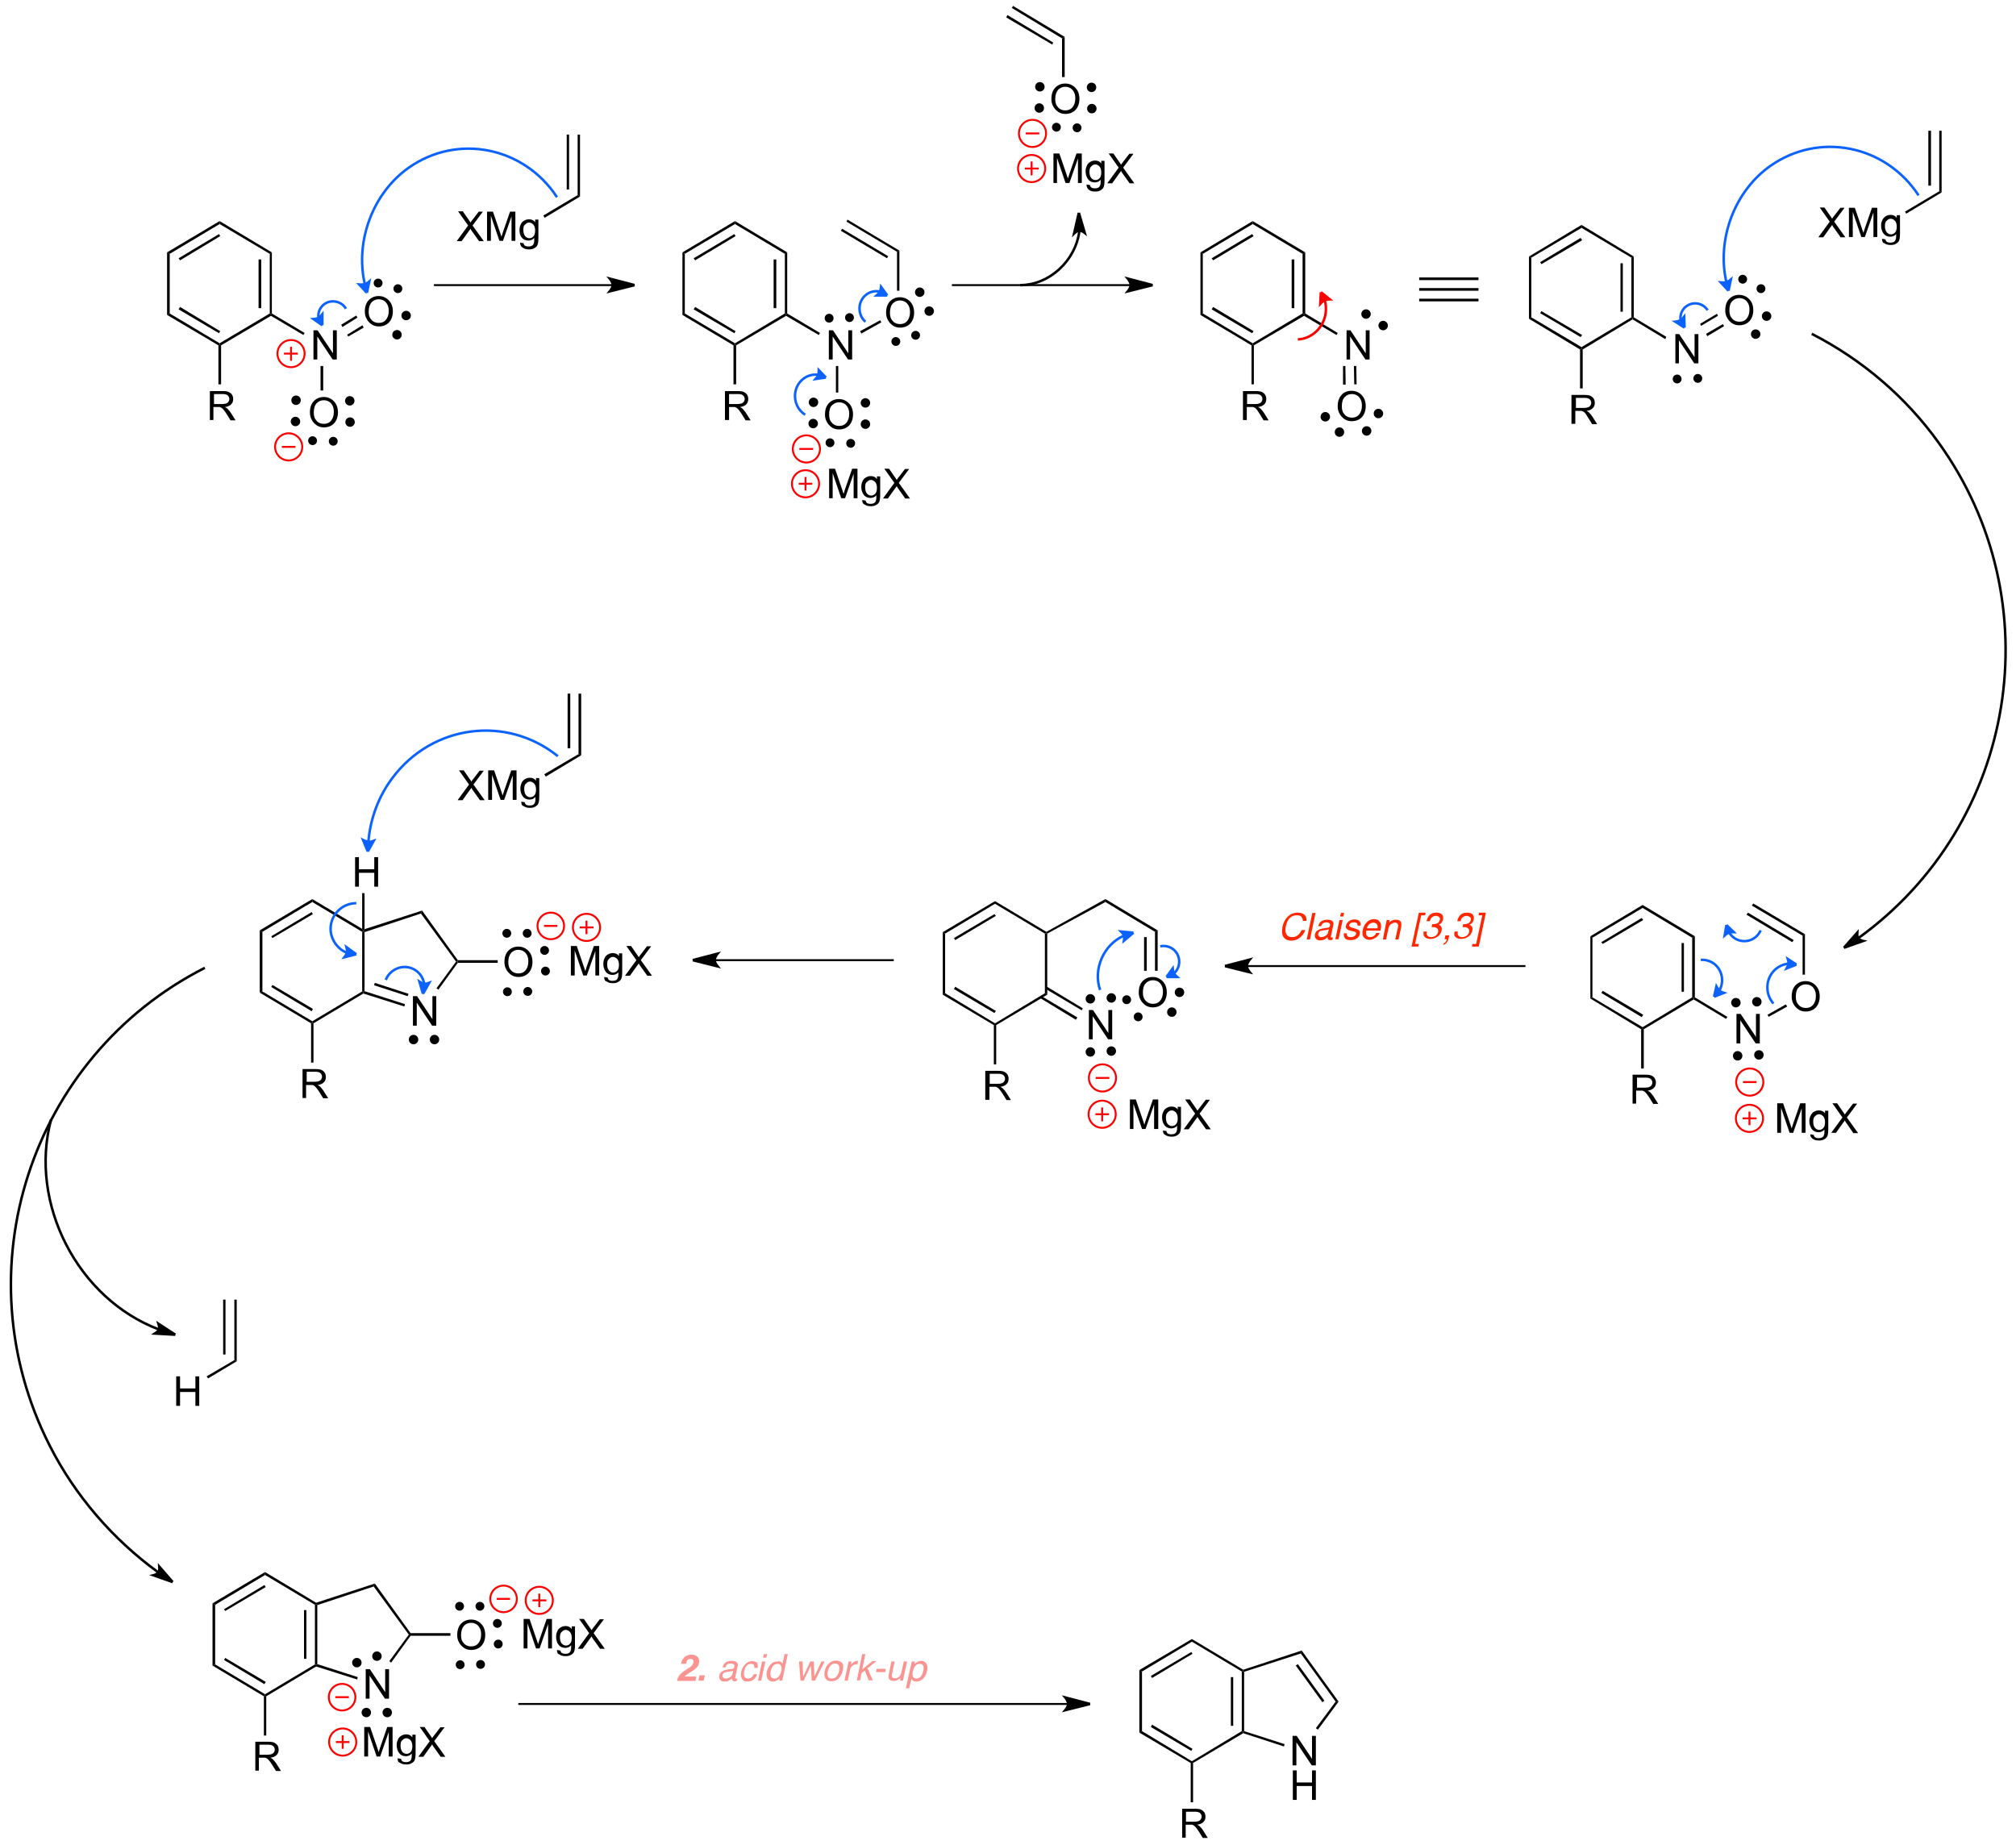 <?xml version="1.0" encoding="utf-8"?>
<!-- Generator: Adobe Illustrator 15.1.0, SVG Export Plug-In . SVG Version: 6.00 Build 0)  -->
<!DOCTYPE svg PUBLIC "-//W3C//DTD SVG 1.1//EN" "http://www.w3.org/Graphics/SVG/1.1/DTD/svg11.dtd">
<svg version="1.1" id="Layer_1" xmlns="http://www.w3.org/2000/svg" xmlns:xlink="http://www.w3.org/1999/xlink" x="0px" y="0px"
	 width="683px" height="625px" viewBox="0 0 683 625" style="enable-background:new 0 0 683 625;" xml:space="preserve">
<style type="text/css">
<![CDATA[
	.st0{clip-path:url(#SVGID_4_);fill:none;stroke:#FF0000;stroke-width:0.85;stroke-miterlimit:10;}
	.st1{clip-path:url(#SVGID_4_);fill:#0C62FF;}
	.st2{clip-path:url(#SVGID_4_);fill:none;stroke:#0C62FF;stroke-width:0.85;stroke-miterlimit:10;}
	.st3{clip-path:url(#SVGID_4_);fill:none;stroke:#FF0000;stroke-width:0.65;stroke-miterlimit:10;}
	.st4{clip-path:url(#SVGID_2_);}
	.st5{clip-path:url(#SVGID_4_);}
	.st6{fill:#FB9491;}
	.st7{fill:#FF2600;}
	.st8{clip-path:url(#SVGID_4_);fill:none;stroke:#000000;stroke-width:0.85;stroke-miterlimit:10;}
	.st9{clip-path:url(#SVGID_4_);fill:#FF0000;}
	.st10{clip-path:url(#SVGID_4_);fill:none;stroke:#000000;stroke-width:0.65;stroke-miterlimit:10;}
]]>
</style>
<g>
	<defs>
		<rect id="SVGID_1_" width="683" height="625"/>
	</defs>
	<clipPath id="SVGID_2_">
		<use xlink:href="#SVGID_1_"  style="overflow:visible;"/>
	</clipPath>
	<g class="st4">
		<defs>
			<rect id="SVGID_3_" width="683" height="625"/>
		</defs>
		<clipPath id="SVGID_4_">
			<use xlink:href="#SVGID_3_"  style="overflow:visible;"/>
		</clipPath>
		<polygon class="st5" points="74.4,116.3 74.4,116.8 74,117 56.6,106.7 57.5,106.2 		"/>
		<polygon class="st5" points="74.6,112.2 74.2,112.9 60.5,104.8 61,104 		"/>
		<polygon class="st5" points="91.4,86 92.1,85.5 92.1,106.2 91.8,106.5 91.4,106.2 		"/>
		<rect x="87.6" y="87.9" class="st5" width="0.9" height="16.5"/>
		<polygon class="st5" points="57.5,86 56.6,85.5 74.4,74.9 74.4,75.9 		"/>
		<polygon class="st5" points="61,88.2 60.5,87.5 74.2,79.3 74.6,80 		"/>
		<g class="st5">
			<path d="M106.2,121.8v-9.9h1.4l5.2,7.8v-7.8h1.3v9.9h-1.4l-5.2-7.8v7.8H106.2z"/>
		</g>
		<polygon class="st5" points="103.2,112.8 102.8,113.5 91.8,107 91.8,106.5 92.1,106.2 		"/>
		<g class="st5">
			<path d="M123.6,105.6c0-1.7,0.4-2.9,1.3-3.9c0.9-0.9,2-1.4,3.4-1.4c0.9,0,1.7,0.2,2.5,0.7c0.7,0.4,1.3,1.1,1.7,1.8
				c0.4,0.8,0.6,1.7,0.6,2.7c0,1-0.2,1.9-0.6,2.7s-1,1.4-1.7,1.8c-0.7,0.4-1.6,0.6-2.4,0.6c-0.9,0-1.8-0.2-2.5-0.7
				c-0.7-0.5-1.3-1.1-1.7-1.9C123.8,107.3,123.6,106.5,123.6,105.6z M124.9,105.6c0,1.2,0.3,2.1,1,2.8c0.6,0.7,1.5,1,2.4,1
				c1,0,1.8-0.3,2.4-1s1-1.7,1-3c0-0.8-0.1-1.5-0.4-2.1c-0.3-0.6-0.7-1.1-1.2-1.4c-0.5-0.3-1.1-0.5-1.8-0.5c-0.9,0-1.7,0.3-2.4,1
				C125.3,103.1,124.9,104.1,124.9,105.6z"/>
		</g>
		<polygon class="st5" points="120.7,106.9 121.1,107.6 116,110.8 115.6,110 		"/>
		<polygon class="st5" points="122.8,110.2 123.2,111 118,114 117.6,113.4 		"/>
		<circle class="st3" cx="98.6" cy="119.8" r="4.6"/>
		<line class="st3" x1="96.2" y1="119.8" x2="100.9" y2="119.8"/>
		<line class="st3" x1="98.6" y1="117.5" x2="98.6" y2="122.2"/>
		<polygon class="st5" points="249,116.3 249,116.8 248.5,117 231.2,106.7 232,106.2 		"/>
		<polygon class="st5" points="249.2,112.2 248.8,112.9 235,104.8 235.5,104 		"/>
		<polygon class="st5" points="265.9,86 266.7,85.5 266.7,106.2 266.3,106.5 265.9,106.2 		"/>
		<rect x="262.1" y="87.9" class="st5" width="0.9" height="16.5"/>
		<polygon class="st5" points="232,86 231.2,85.5 249,74.9 249,75.9 		"/>
		<polygon class="st5" points="235.5,88.2 235,87.5 248.8,79.3 249.2,80 		"/>
		<g class="st5">
			<path d="M280.8,121.8v-9.9h1.4l5.2,7.8v-7.8h1.3v9.9h-1.4l-5.2-7.8v7.8H280.8z"/>
		</g>
		<polygon class="st5" points="277.8,112.8 277.4,113.5 266.3,107 266.3,106.5 266.7,106.2 		"/>
		<g class="st5">
			<path d="M300.2,106c0-1.7,0.4-2.9,1.3-3.9c0.9-0.9,2-1.4,3.4-1.4c0.9,0,1.7,0.2,2.5,0.7c0.7,0.4,1.3,1.1,1.7,1.8
				c0.4,0.8,0.6,1.7,0.6,2.7c0,1-0.2,1.9-0.6,2.7s-1,1.4-1.7,1.8c-0.7,0.4-1.6,0.6-2.4,0.6c-0.9,0-1.8-0.2-2.5-0.7
				c-0.7-0.5-1.3-1.1-1.7-1.9C300.4,107.7,300.2,106.8,300.2,106z M301.5,106c0,1.2,0.3,2.1,1,2.8c0.6,0.7,1.5,1,2.4,1
				c1,0,1.8-0.3,2.4-1s1-1.7,1-3c0-0.8-0.1-1.5-0.4-2.1c-0.3-0.6-0.7-1.1-1.2-1.4c-0.5-0.3-1.1-0.5-1.8-0.5c-0.9,0-1.7,0.3-2.4,1
				C301.9,103.4,301.5,104.5,301.5,106z"/>
		</g>
		<polygon class="st5" points="298.2,108.5 298.6,109.2 291.8,113 291.4,112.2 		"/>
		<polygon class="st5" points="303.9,85.3 304.7,84.9 304.7,98.5 303.9,98.5 		"/>
		<polygon class="st5" points="286.8,75.1 287.1,74.4 304.7,84.9 303.9,85.3 		"/>
		<polygon class="st5" points="284.9,78.2 285.3,77.5 300.9,86.8 300.5,87.5 		"/>
		<polygon class="st5" points="266.7,85.5 265.9,86 249,75.9 249,74.9 		"/>
		<polygon class="st5" points="249.4,117 249,116.8 249,116.3 265.9,106.2 266.3,106.5 266.3,107 		"/>
		<polygon class="st5" points="231.2,85.5 232,86 232,106.2 231.2,106.7 		"/>
		<polygon class="st5" points="91.4,106.2 91.8,106.5 91.8,107 74.9,117 74.4,116.8 74.4,116.3 		"/>
		<polygon class="st5" points="57.5,106.2 56.6,106.7 56.6,85.5 57.5,86 		"/>
		<polygon class="st5" points="92.1,85.5 91.4,86 74.4,75.9 74.4,74.9 		"/>
		<line class="st10" x1="207.7" y1="96.6" x2="147" y2="96.6"/>
		<path class="st5" d="M215,96.6l-8.4,2.1c0,0,1-1.2,1-2.1c0-1-1-2.2-1-2.2L215,96.6"/>
		<path class="st8" d="M215,96.6l-8.4,2.1c0,0,1-1.2,1-2.1c0-1-1-2.2-1-2.2L215,96.6"/>
		<line class="st10" x1="383.2" y1="96.6" x2="322.5" y2="96.6"/>
		<path class="st5" d="M390.5,96.6l-8.4,2.1c0,0,1-1.2,1-2.1c0-1-1-2.2-1-2.2L390.5,96.6"/>
		<path class="st8" d="M390.5,96.6l-8.4,2.1c0,0,1-1.2,1-2.1c0-1-1-2.2-1-2.2L390.5,96.6"/>
		<path class="st8" d="M345.6,96.6c9.9,0,18.9-8.3,20.1-18.5"/>
		<path class="st5" d="M365.5,72.1l2,6.8c0,0-1-0.8-1.8-0.8c-0.8,0-1.8,1-1.8,1L365.5,72.1"/>
		<path class="st8" d="M365.5,72.1l2,6.8c0,0-1-0.8-1.8-0.8c-0.8,0-1.8,1-1.8,1L365.5,72.1"/>
		<g class="st5">
			<path d="M105,139.8c0-1.7,0.4-2.9,1.3-3.9c0.9-0.9,2-1.4,3.4-1.4c0.9,0,1.7,0.2,2.5,0.7c0.7,0.4,1.3,1.1,1.7,1.8
				c0.4,0.8,0.6,1.7,0.6,2.7c0,1-0.2,1.9-0.6,2.7c-0.4,0.8-1,1.4-1.7,1.8c-0.7,0.4-1.6,0.6-2.4,0.6c-0.9,0-1.8-0.2-2.5-0.7
				c-0.7-0.5-1.3-1.1-1.7-1.9C105.2,141.5,105,140.6,105,139.8z M106.3,139.8c0,1.2,0.3,2.1,1,2.8c0.6,0.7,1.5,1,2.4,1
				c1,0,1.8-0.3,2.4-1c0.6-0.7,1-1.7,1-3c0-0.8-0.1-1.5-0.4-2.1c-0.3-0.6-0.7-1.1-1.2-1.4c-0.5-0.3-1.1-0.5-1.8-0.5
				c-0.9,0-1.7,0.3-2.4,1C106.7,137.2,106.3,138.3,106.3,139.8z"/>
		</g>
		<rect x="108.6" y="124" class="st5" width="0.9" height="8.3"/>
		<g class="st5">
			<path d="M279.5,140.5c0-1.7,0.4-2.9,1.3-3.9c0.9-0.9,2-1.4,3.4-1.4c0.9,0,1.7,0.2,2.5,0.7c0.7,0.4,1.3,1.1,1.7,1.8
				c0.4,0.8,0.6,1.7,0.6,2.7c0,1-0.2,1.9-0.6,2.7c-0.4,0.8-1,1.4-1.7,1.8c-0.7,0.4-1.6,0.6-2.4,0.6c-0.9,0-1.8-0.2-2.5-0.7
				c-0.7-0.5-1.3-1.1-1.7-1.9C279.7,142.2,279.5,141.3,279.5,140.5z M280.9,140.5c0,1.2,0.3,2.1,1,2.8c0.6,0.7,1.5,1,2.4,1
				c1,0,1.8-0.3,2.4-1c0.6-0.7,1-1.7,1-3c0-0.8-0.1-1.5-0.4-2.1c-0.3-0.6-0.7-1.1-1.2-1.4c-0.5-0.3-1.1-0.5-1.8-0.5
				c-0.9,0-1.7,0.3-2.4,1C281.2,137.9,280.9,139,280.9,140.5z"/>
		</g>
		<rect x="283.2" y="124" class="st5" width="0.8" height="9"/>
		<g class="st5">
			<path d="M71.1,142.5v-10h4.4c0.9,0,1.6,0.1,2,0.3s0.8,0.5,1.1,0.9c0.3,0.5,0.4,1,0.4,1.5c0,0.7-0.2,1.3-0.7,1.8s-1.2,0.8-2.1,0.9
				c0.3,0.2,0.6,0.3,0.8,0.5c0.4,0.4,0.7,0.8,1.1,1.3l1.7,2.7h-1.7l-1.3-2.1c-0.4-0.6-0.7-1.1-1-1.4c-0.2-0.3-0.5-0.5-0.7-0.7
				c-0.2-0.1-0.4-0.2-0.6-0.3c-0.1,0-0.4,0-0.7,0h-1.5v4.4H71.1z M72.4,136.9h2.8c0.6,0,1.1-0.1,1.4-0.2c0.3-0.1,0.6-0.3,0.8-0.6
				c0.2-0.3,0.3-0.6,0.3-0.9c0-0.5-0.2-0.9-0.5-1.2c-0.3-0.3-0.9-0.5-1.6-0.5h-3.1V136.9z"/>
		</g>
		<polygon class="st5" points="74.9,130.2 74,130.2 74,117 74.4,116.8 74.9,117 		"/>
		<g class="st5">
			<path d="M245.6,142.5v-10h4.4c0.9,0,1.6,0.1,2,0.3s0.8,0.5,1.1,0.9c0.3,0.5,0.4,1,0.4,1.5c0,0.7-0.2,1.3-0.7,1.8
				s-1.2,0.8-2.1,0.9c0.3,0.2,0.6,0.3,0.8,0.5c0.4,0.4,0.7,0.8,1.1,1.3l1.7,2.7h-1.7l-1.3-2.1c-0.4-0.6-0.7-1.1-1-1.4
				c-0.2-0.3-0.5-0.5-0.7-0.7c-0.2-0.1-0.4-0.2-0.6-0.3c-0.1,0-0.4,0-0.7,0H247v4.4H245.6z M247,136.9h2.8c0.6,0,1.1-0.1,1.4-0.2
				c0.3-0.1,0.6-0.3,0.8-0.6c0.2-0.3,0.3-0.6,0.3-0.9c0-0.5-0.2-0.9-0.5-1.2c-0.3-0.3-0.9-0.5-1.6-0.5H247V136.9z"/>
		</g>
		<polygon class="st5" points="249.4,130.2 248.5,130.2 248.5,117 249,116.8 249.4,117 		"/>
		<polygon class="st5" points="195.7,45.6 196.5,45.6 196.5,66.6 195.7,66.1 		"/>
		<rect x="192" y="45.6" class="st5" width="0.8" height="18.6"/>
		<g class="st5">
			<path d="M154.8,81.6l3.8-5.2l-3.4-4.8h1.6l1.8,2.6c0.4,0.5,0.6,0.9,0.8,1.2c0.2-0.4,0.5-0.7,0.8-1.1l2-2.6h1.4l-3.5,4.7l3.8,5.3
				h-1.6l-2.5-3.5c-0.1-0.2-0.3-0.4-0.4-0.7c-0.2,0.4-0.4,0.6-0.5,0.7l-2.5,3.5H154.8z"/>
			<path d="M165,81.6v-9.9h2l2.4,7c0.2,0.7,0.4,1.1,0.5,1.5c0.1-0.4,0.3-0.9,0.5-1.6l2.4-6.9h1.8v9.9h-1.3v-8.3l-2.9,8.3h-1.2
				l-2.9-8.5v8.5H165z"/>
			<path d="M176.2,82.2l1.2,0.2c0,0.4,0.2,0.6,0.4,0.8c0.3,0.2,0.7,0.3,1.2,0.3c0.6,0,1-0.1,1.3-0.3c0.3-0.2,0.5-0.5,0.6-1
				c0.1-0.2,0.1-0.8,0.1-1.6c-0.5,0.6-1.2,0.9-2,0.9c-1,0-1.8-0.4-2.3-1.1S176,79,176,78c0-0.7,0.1-1.3,0.4-1.9
				c0.2-0.6,0.6-1,1.1-1.3c0.5-0.3,1-0.5,1.7-0.5c0.9,0,1.6,0.3,2.1,1v-0.9h1.1v6.2c0,1.1-0.1,1.9-0.3,2.4s-0.6,0.8-1.1,1.1
				s-1.1,0.4-1.8,0.4c-0.9,0-1.6-0.2-2.1-0.6C176.5,83.6,176.2,83,176.2,82.2z M177.3,77.9c0,0.9,0.2,1.6,0.6,2.1
				c0.4,0.4,0.8,0.7,1.4,0.7c0.6,0,1-0.2,1.4-0.6c0.4-0.4,0.6-1.1,0.6-2c0-0.9-0.2-1.5-0.6-2c-0.4-0.4-0.9-0.7-1.4-0.7
				c-0.5,0-1,0.2-1.4,0.7C177.4,76.4,177.3,77,177.3,77.9z"/>
		</g>
		<polygon class="st5" points="184.5,73.8 184.1,73 195.7,66.1 196.5,66.6 		"/>
		<circle class="st3" cx="97.8" cy="151.4" r="4.6"/>
		<line class="st3" x1="95.5" y1="151.4" x2="100.1" y2="151.4"/>
		<path class="st2" d="M188.7,66.8c-11.2-17.1-33.7-21.6-50.2-10c-12.1,8.5-18.3,24.8-14.9,39.5"/>
		<path class="st1" d="M124.3,99.2l-2.6-2.8c0,0,1.1,0.1,1.8-0.1c0.8-0.2,1.6-0.9,1.6-0.9L124.3,99.2"/>
		<path class="st2" d="M124.3,99.2l-2.6-2.8c0,0,1.1,0.1,1.8-0.1c0.8-0.2,1.6-0.9,1.6-0.9L124.3,99.2"/>
		<path class="st2" d="M117.2,104.6c-1.3-2.3-4.4-3.2-6.8-1.9c-1.8,1-2.8,3-2.5,4.9"/>
		<path class="st1" d="M109.2,110.2l-3-2.1c0,0,1.1-0.1,1.7-0.4s1.3-1.2,1.3-1.2L109.2,110.2"/>
		<path class="st2" d="M109.2,110.2l-3-2.1c0,0,1.1-0.1,1.7-0.4s1.3-1.2,1.3-1.2L109.2,110.2"/>
		<g class="st5">
			<path d="M280.9,168.8v-10h2l2.4,7c0.2,0.7,0.4,1.1,0.5,1.5c0.1-0.4,0.3-0.9,0.5-1.6l2.4-6.9h1.8v10h-1.3v-8.3l-2.9,8.3H285
				l-2.9-8.5v8.5H280.9z"/>
			<path d="M292.1,169.4l1.2,0.2c0,0.4,0.2,0.6,0.4,0.8c0.3,0.2,0.7,0.3,1.2,0.3c0.6,0,1-0.1,1.3-0.3c0.3-0.2,0.5-0.5,0.6-1
				c0.1-0.2,0.1-0.8,0.1-1.6c-0.5,0.6-1.2,0.9-2,0.9c-1,0-1.8-0.4-2.3-1.1s-0.8-1.6-0.8-2.6c0-0.7,0.1-1.3,0.4-1.9
				c0.2-0.6,0.6-1,1.1-1.3s1-0.5,1.7-0.5c0.9,0,1.6,0.3,2.1,1v-0.9h1.1v6.2c0,1.1-0.1,1.9-0.3,2.4c-0.2,0.5-0.6,0.8-1.1,1.1
				s-1.1,0.4-1.8,0.4c-0.9,0-1.6-0.2-2.1-0.6C292.4,170.8,292.1,170.2,292.1,169.4z M293.1,165.1c0,0.9,0.2,1.6,0.6,2.1
				c0.4,0.4,0.8,0.7,1.4,0.7c0.6,0,1-0.2,1.4-0.6c0.4-0.4,0.6-1.1,0.6-2c0-0.9-0.2-1.5-0.6-2c-0.4-0.4-0.9-0.7-1.4-0.7
				c-0.5,0-1,0.2-1.4,0.7C293.3,163.5,293.1,164.2,293.1,165.1z"/>
			<path d="M299.2,168.8l3.8-5.2l-3.4-4.8h1.6l1.8,2.6c0.4,0.5,0.6,0.9,0.8,1.2c0.2-0.4,0.5-0.7,0.8-1.1l2-2.6h1.4l-3.5,4.7l3.8,5.3
				h-1.6l-2.5-3.5c-0.1-0.2-0.3-0.4-0.4-0.7c-0.2,0.4-0.4,0.6-0.5,0.7l-2.5,3.5H299.2z"/>
		</g>
		<circle class="st3" cx="272.9" cy="163.9" r="4.6"/>
		<line class="st3" x1="270.6" y1="163.9" x2="275.2" y2="163.9"/>
		<line class="st3" x1="272.9" y1="161.6" x2="272.9" y2="166.2"/>
		<circle class="st5" cx="100.3" cy="135.6" r="1.6"/>
		<circle class="st5" cx="100.1" cy="142.8" r="1.6"/>
		<circle class="st5" cx="118.6" cy="143" r="1.6"/>
		<circle class="st5" cx="118.5" cy="135.8" r="1.6"/>
		<circle class="st5" cx="105.9" cy="149.3" r="1.5"/>
		<circle class="st5" cx="112.9" cy="149.5" r="1.5"/>
		<path class="st2" d="M277.3,127c-3.8-0.6-7.4,2.2-7.9,6.2c-0.4,2.9,1,5.9,3.4,7.3"/>
		<path class="st1" d="M279.8,127.9l-3.5,0.5c0,0,0.7-0.8,0.9-1.4s0.2-1.6,0.2-1.6L279.8,127.9"/>
		<path class="st2" d="M279.8,127.9l-3.5,0.5c0,0,0.7-0.8,0.9-1.4s0.2-1.6,0.2-1.6L279.8,127.9"/>
		<path class="st2" d="M298.1,98.8c-3.1-0.7-6.1,1.3-6.8,4.5c-0.4,2.1,0.3,4.4,1.9,5.7"/>
		<path class="st1" d="M300.6,100.1l-3.6,0c0,0,0.8-0.7,1.1-1.3s0.4-1.6,0.4-1.6L300.6,100.1"/>
		<path class="st2" d="M300.6,100.1l-3.6,0c0,0,0.8-0.7,1.1-1.3s0.4-1.6,0.4-1.6L300.6,100.1"/>
		<g class="st5">
			<path d="M356.2,33.6c0-1.7,0.4-2.9,1.3-3.9c0.9-0.9,2-1.4,3.4-1.4c0.9,0,1.7,0.2,2.5,0.7c0.7,0.4,1.3,1.1,1.7,1.8
				c0.4,0.8,0.6,1.7,0.6,2.7c0,1-0.2,1.9-0.6,2.7c-0.4,0.8-1,1.4-1.7,1.8c-0.7,0.4-1.6,0.6-2.4,0.6c-0.9,0-1.8-0.2-2.5-0.7
				c-0.7-0.5-1.3-1.1-1.7-1.9C356.4,35.3,356.2,34.5,356.2,33.6z M357.5,33.6c0,1.2,0.3,2.1,1,2.8c0.6,0.7,1.5,1,2.4,1
				c1,0,1.8-0.3,2.4-1c0.6-0.7,1-1.7,1-3c0-0.8-0.1-1.5-0.4-2.1c-0.3-0.6-0.7-1.1-1.2-1.4c-0.5-0.3-1.1-0.5-1.8-0.5
				c-0.9,0-1.7,0.3-2.4,1C357.9,31.1,357.5,32.1,357.5,33.6z"/>
		</g>
		<polygon class="st5" points="359.8,13 360.7,12.5 360.7,26.1 359.8,26.1 		"/>
		<polygon class="st5" points="342.8,2.7 343.2,2 360.7,12.5 359.8,13 		"/>
		<polygon class="st5" points="340.9,5.9 341.3,5.1 356.8,14.4 356.5,15.1 		"/>
		<circle class="st3" cx="349.8" cy="45.2" r="4.6"/>
		<line class="st3" x1="347.5" y1="45.2" x2="352.1" y2="45.2"/>
		<circle class="st5" cx="352.3" cy="29.4" r="1.6"/>
		<circle class="st5" cx="352.1" cy="36.6" r="1.6"/>
		<circle class="st5" cx="369.9" cy="36.8" r="1.6"/>
		<circle class="st5" cx="369.8" cy="29.6" r="1.6"/>
		<circle class="st5" cx="357.9" cy="43.1" r="1.5"/>
		<circle class="st5" cx="364.9" cy="43.3" r="1.5"/>
		<circle class="st3" cx="273.2" cy="152.1" r="4.6"/>
		<line class="st3" x1="270.8" y1="152.1" x2="275.5" y2="152.1"/>
		<circle class="st5" cx="275.6" cy="136.3" r="1.6"/>
		<circle class="st5" cx="275.5" cy="143.5" r="1.6"/>
		<circle class="st5" cx="293.2" cy="143.7" r="1.6"/>
		<circle class="st5" cx="293.2" cy="136.5" r="1.6"/>
		<circle class="st5" cx="281.2" cy="150" r="1.5"/>
		<circle class="st5" cx="288.2" cy="150.2" r="1.5"/>
		<circle class="st5" cx="134.8" cy="97.8" r="1.5"/>
		<circle class="st5" cx="128.1" cy="95.9" r="1.5"/>
		<circle class="st5" cx="134.5" cy="113.4" r="1.6"/>
		<circle class="st5" cx="137.6" cy="106.9" r="1.6"/>
		<circle class="st5" cx="314.8" cy="105.4" r="1.6"/>
		<circle class="st5" cx="311.6" cy="99" r="1.6"/>
		<circle class="st5" cx="303.5" cy="115.7" r="1.5"/>
		<circle class="st5" cx="310.2" cy="113.6" r="1.5"/>
		<g class="st5">
			<path d="M356.9,62V52h2l2.4,7c0.2,0.7,0.4,1.1,0.5,1.5c0.1-0.4,0.3-0.9,0.5-1.6l2.4-6.9h1.8V62h-1.3v-8.3l-2.9,8.3H361l-2.9-8.5
				V62H356.9z"/>
			<path d="M368.1,62.5l1.2,0.2c0,0.4,0.2,0.6,0.4,0.8c0.3,0.2,0.7,0.3,1.2,0.3c0.6,0,1-0.1,1.3-0.3c0.3-0.2,0.5-0.5,0.6-1
				c0.1-0.2,0.1-0.8,0.1-1.6c-0.5,0.6-1.2,0.9-2,0.9c-1,0-1.8-0.4-2.3-1.1s-0.8-1.6-0.8-2.6c0-0.7,0.1-1.3,0.4-1.9
				c0.2-0.6,0.6-1,1.1-1.3c0.5-0.3,1-0.5,1.7-0.5c0.9,0,1.6,0.3,2.1,1v-0.9h1.1V61c0,1.1-0.1,1.9-0.3,2.4s-0.6,0.8-1.1,1.1
				s-1.1,0.4-1.8,0.4c-0.9,0-1.6-0.2-2.1-0.6C368.4,63.9,368.1,63.3,368.1,62.5z M369.1,58.2c0,0.9,0.2,1.6,0.6,2.1
				c0.4,0.4,0.8,0.7,1.4,0.7c0.6,0,1-0.2,1.4-0.6c0.4-0.4,0.6-1.1,0.6-2c0-0.9-0.2-1.5-0.6-2c-0.4-0.4-0.9-0.7-1.4-0.7
				c-0.5,0-1,0.2-1.4,0.7C369.3,56.7,369.1,57.3,369.1,58.2z"/>
			<path d="M375.2,62l3.8-5.2l-3.4-4.8h1.6l1.8,2.6c0.4,0.5,0.6,0.9,0.8,1.2c0.2-0.4,0.5-0.7,0.8-1.1l2-2.6h1.4l-3.5,4.7l3.8,5.3
				h-1.6l-2.5-3.5c-0.1-0.2-0.3-0.4-0.4-0.7c-0.2,0.4-0.4,0.6-0.5,0.7l-2.5,3.5H375.2z"/>
		</g>
		<circle class="st3" cx="349.5" cy="57.1" r="4.6"/>
		<line class="st3" x1="347.2" y1="57.1" x2="351.9" y2="57.1"/>
		<line class="st3" x1="349.5" y1="54.7" x2="349.5" y2="59.4"/>
		<polygon class="st5" points="424.4,116.3 424.4,116.8 424,117 406.7,106.7 407.5,106.2 		"/>
		<polygon class="st5" points="424.7,112.2 424.2,112.9 410.5,104.8 411,104 		"/>
		<polygon class="st5" points="441.3,86 442.2,85.5 442.2,106.2 441.8,106.5 441.3,106.2 		"/>
		<rect x="437.6" y="87.9" class="st5" width="0.9" height="16.5"/>
		<polygon class="st5" points="407.5,86 406.7,85.5 424.4,74.9 424.4,75.9 		"/>
		<polygon class="st5" points="411,88.2 410.5,87.5 424.2,79.3 424.7,80 		"/>
		<g class="st5">
			<path d="M456.2,121.8v-9.9h1.3l5.2,7.8v-7.8h1.3v9.9h-1.4l-5.2-7.8v7.8H456.2z"/>
		</g>
		<polygon class="st5" points="453.2,112.8 452.8,113.5 441.8,107 441.8,106.5 442.2,106.2 		"/>
		<polygon class="st5" points="441.3,106.2 441.8,106.5 441.8,107 424.8,117 424.4,116.8 424.4,116.3 		"/>
		<polygon class="st5" points="407.5,106.2 406.7,106.7 406.7,85.5 407.5,86 		"/>
		<polygon class="st5" points="442.2,85.5 441.3,86 424.4,75.9 424.4,74.9 		"/>
		<g class="st5">
			<path d="M421.1,142.5v-10h4.4c0.9,0,1.6,0.1,2,0.3c0.5,0.2,0.8,0.5,1.1,0.9c0.3,0.5,0.4,1,0.4,1.5c0,0.7-0.2,1.3-0.7,1.8
				s-1.2,0.8-2.1,0.9c0.3,0.2,0.6,0.3,0.8,0.5c0.4,0.4,0.7,0.8,1.1,1.3l1.7,2.7h-1.7l-1.3-2.1c-0.4-0.6-0.7-1.1-0.9-1.4
				c-0.2-0.3-0.5-0.5-0.7-0.7c-0.2-0.1-0.4-0.2-0.6-0.3c-0.2,0-0.4,0-0.7,0h-1.5v4.4H421.1z M422.4,136.9h2.8c0.6,0,1.1-0.1,1.4-0.2
				c0.3-0.1,0.6-0.3,0.8-0.6c0.2-0.3,0.3-0.6,0.3-0.9c0-0.5-0.2-0.9-0.5-1.2c-0.3-0.3-0.9-0.5-1.6-0.5h-3.1V136.9z"/>
		</g>
		<polygon class="st5" points="424.8,130.2 424,130.2 424,117 424.4,116.8 424.8,117 		"/>
		<circle class="st5" cx="468.6" cy="110.3" r="1.6"/>
		<circle class="st5" cx="462.8" cy="106.4" r="1.6"/>
		<circle class="st5" cx="463" cy="146" r="1.6"/>
		<circle class="st5" cx="467" cy="140.1" r="1.6"/>
		<circle class="st5" cx="449" cy="141.2" r="1.6"/>
		<circle class="st5" cx="453.8" cy="146.4" r="1.6"/>
		<g class="st5">
			<path d="M453.2,137.7c0-1.7,0.4-2.9,1.3-3.9s2-1.4,3.4-1.4c0.9,0,1.7,0.2,2.5,0.7c0.7,0.4,1.3,1.1,1.7,1.8
				c0.4,0.8,0.6,1.7,0.6,2.7c0,1-0.2,1.9-0.6,2.7c-0.4,0.8-1,1.4-1.7,1.8c-0.7,0.4-1.6,0.6-2.4,0.6c-0.9,0-1.8-0.2-2.5-0.7
				c-0.7-0.5-1.3-1.1-1.7-1.9C453.4,139.4,453.2,138.6,453.2,137.7z M454.6,137.7c0,1.2,0.3,2.1,1,2.8c0.6,0.7,1.5,1,2.4,1
				c1,0,1.8-0.3,2.4-1c0.6-0.7,1-1.7,1-3c0-0.8-0.1-1.5-0.4-2.1c-0.3-0.6-0.7-1.1-1.2-1.4c-0.5-0.3-1.1-0.5-1.8-0.5
				c-0.9,0-1.7,0.3-2.4,1C454.9,135.2,454.6,136.2,454.6,137.7z"/>
		</g>
		<polygon class="st5" points="459.6,130.2 458.8,130.2 458.7,124 459.5,124 		"/>
		<polygon class="st5" points="455.9,130.3 455,130.3 455,124 455.8,124 		"/>
		<circle class="st5" cx="287.8" cy="107.6" r="1.5"/>
		<circle class="st5" cx="280.9" cy="107.8" r="1.5"/>
		<path class="st0" d="M439.7,115c5.5-0.3,9.8-5.2,9.5-10.9c0-0.8-0.2-1.6-0.4-2.4"/>
		<path class="st9" d="M447.5,99l3,2.4c0,0-1.1,0-1.8,0.4c-0.7,0.3-1.4,1.1-1.4,1.1L447.5,99"/>
		<path class="st0" d="M447.5,99l3,2.4c0,0-1.1,0-1.8,0.4c-0.7,0.3-1.4,1.1-1.4,1.1L447.5,99"/>
		<rect x="480.8" y="94" class="st5" width="20.1" height="0.9"/>
		<rect x="480.8" y="97.6" class="st5" width="20.1" height="0.9"/>
		<rect x="480.8" y="101.2" class="st5" width="20.1" height="0.9"/>
		<polygon class="st5" points="535.8,117.6 535.8,118.1 535.3,118.4 518,108 518.8,107.5 		"/>
		<polygon class="st5" points="536,113.5 535.5,114.2 521.8,106.1 522.2,105.4 		"/>
		<polygon class="st5" points="552.7,87.3 553.5,86.9 553.5,107.5 553.1,107.8 552.7,107.5 		"/>
		<rect x="549" y="89.2" class="st5" width="0.8" height="16.4"/>
		<polygon class="st5" points="518.8,87.3 518,86.9 535.8,76.2 535.8,77.2 		"/>
		<polygon class="st5" points="522.2,89.5 521.8,88.8 535.5,80.6 536,81.4 		"/>
		<g class="st5">
			<path d="M567.6,123.1v-9.9h1.3l5.2,7.8v-7.8h1.3v9.9H574l-5.2-7.8v7.8H567.6z"/>
		</g>
		<polygon class="st5" points="564.5,114.1 564.2,114.9 553.1,108.2 553.1,107.8 553.5,107.5 		"/>
		<g class="st5">
			<path d="M584.5,105.2c0-1.7,0.4-2.9,1.3-3.9c0.9-0.9,2-1.4,3.4-1.4c0.9,0,1.7,0.2,2.5,0.7c0.7,0.4,1.3,1.1,1.7,1.8
				c0.4,0.8,0.6,1.7,0.6,2.7c0,1-0.2,1.9-0.6,2.7c-0.4,0.8-1,1.4-1.7,1.8c-0.7,0.4-1.6,0.6-2.4,0.6c-0.9,0-1.8-0.2-2.5-0.7
				c-0.7-0.5-1.3-1.1-1.7-1.9C584.7,106.9,584.5,106.1,584.5,105.2z M585.9,105.2c0,1.2,0.3,2.1,1,2.8c0.6,0.7,1.5,1,2.4,1
				c1,0,1.8-0.3,2.4-1c0.6-0.7,1-1.7,1-3c0-0.8-0.1-1.5-0.4-2.1c-0.3-0.6-0.7-1.1-1.2-1.4s-1.1-0.5-1.8-0.5c-0.9,0-1.7,0.3-2.4,1
				C586.2,102.7,585.9,103.7,585.9,105.2z"/>
		</g>
		<polygon class="st5" points="583.7,109.8 584.1,110.5 578.4,113.9 578,113.1 		"/>
		<polygon class="st5" points="581.7,106.3 582,107 576.3,110.4 576,109.7 		"/>
		<polygon class="st5" points="552.7,107.5 553.1,107.8 553.1,108.2 536.2,118.4 535.8,118.1 535.8,117.6 		"/>
		<polygon class="st5" points="518.8,107.5 518,108 518,86.9 518.8,87.3 		"/>
		<polygon class="st5" points="553.5,86.9 552.7,87.3 535.8,77.2 535.8,76.2 		"/>
		<g class="st5">
			<path d="M532.4,143.8v-10h4.4c0.9,0,1.6,0.1,2,0.3s0.8,0.5,1.1,0.9c0.3,0.5,0.4,1,0.4,1.5c0,0.7-0.2,1.3-0.7,1.8
				s-1.2,0.8-2.1,0.9c0.3,0.2,0.6,0.3,0.8,0.5c0.4,0.4,0.7,0.8,1.1,1.3l1.7,2.7h-1.7l-1.3-2.1c-0.4-0.6-0.7-1.1-0.9-1.4
				c-0.2-0.3-0.5-0.5-0.7-0.7c-0.2-0.1-0.4-0.2-0.6-0.3c-0.1,0-0.4,0-0.7,0h-1.5v4.4H532.4z M533.8,138.2h2.8c0.6,0,1.1-0.1,1.4-0.2
				c0.3-0.1,0.6-0.3,0.8-0.6c0.2-0.3,0.3-0.6,0.3-0.9c0-0.5-0.2-0.9-0.5-1.2c-0.3-0.3-0.9-0.5-1.6-0.5h-3.1V138.2z"/>
		</g>
		<polygon class="st5" points="536.2,131.6 535.3,131.6 535.3,118.4 535.8,118.1 536.2,118.4 		"/>
		<polygon class="st5" points="657,44.3 657.8,44.3 657.8,65.2 657,64.8 		"/>
		<rect x="653.3" y="44.3" class="st5" width="0.9" height="18.6"/>
		<g class="st5">
			<path d="M616.1,80.3l3.8-5.2l-3.4-4.8h1.6l1.8,2.6c0.4,0.5,0.6,0.9,0.8,1.2c0.2-0.4,0.5-0.7,0.8-1.1l2-2.6h1.4l-3.5,4.7l3.8,5.3
				h-1.6l-2.5-3.5c-0.1-0.2-0.3-0.4-0.4-0.7c-0.2,0.4-0.4,0.6-0.5,0.7l-2.5,3.5H616.1z"/>
			<path d="M626.4,80.3v-9.9h2l2.4,7c0.2,0.7,0.4,1.1,0.5,1.5c0.1-0.4,0.3-0.9,0.5-1.6l2.4-6.9h1.8v9.9h-1.3V72l-2.9,8.3h-1.2
				l-2.9-8.5v8.5H626.4z"/>
			<path d="M637.6,80.9l1.2,0.2c0,0.4,0.2,0.6,0.4,0.8c0.3,0.2,0.7,0.3,1.2,0.3c0.6,0,1-0.1,1.3-0.3c0.3-0.2,0.5-0.5,0.6-1
				c0.1-0.2,0.1-0.8,0.1-1.6c-0.5,0.6-1.2,0.9-2,0.9c-1,0-1.8-0.4-2.3-1.1s-0.8-1.6-0.8-2.6c0-0.7,0.1-1.3,0.4-1.9s0.6-1,1.1-1.3
				c0.5-0.3,1-0.5,1.7-0.5c0.9,0,1.6,0.3,2.1,1v-0.9h1.1v6.2c0,1.1-0.1,1.9-0.3,2.4s-0.6,0.8-1.1,1.1s-1.1,0.4-1.8,0.4
				c-0.9,0-1.6-0.2-2.1-0.6C637.8,82.3,637.6,81.7,637.6,80.9z M638.6,76.6c0,0.9,0.2,1.6,0.6,2.1c0.4,0.4,0.8,0.7,1.4,0.7
				c0.6,0,1-0.2,1.4-0.6c0.4-0.4,0.6-1.1,0.6-2c0-0.9-0.2-1.5-0.6-2c-0.4-0.4-0.9-0.7-1.4-0.7c-0.5,0-1,0.2-1.4,0.7
				C638.8,75,638.6,75.7,638.6,76.6z"/>
		</g>
		<polygon class="st5" points="645.8,72.4 645.4,71.7 657,64.8 657.8,65.2 		"/>
		<path class="st2" d="M650,66.2c-11.2-17.1-33.7-21.6-50.2-10c-12.1,8.5-18.3,24.8-14.9,39.5"/>
		<path class="st1" d="M585.6,98.5l-2.6-2.8c0,0,1.1,0.1,1.8-0.1c0.8-0.2,1.6-0.9,1.6-0.9L585.6,98.5"/>
		<path class="st2" d="M585.6,98.5l-2.6-2.8c0,0,1.1,0.1,1.8-0.1c0.8-0.2,1.6-0.9,1.6-0.9L585.6,98.5"/>
		<circle class="st5" cx="575.2" cy="128.2" r="1.5"/>
		<circle class="st5" cx="568.2" cy="128.4" r="1.5"/>
		<circle class="st5" cx="596.6" cy="97.8" r="1.5"/>
		<circle class="st5" cx="590.4" cy="94.6" r="1.5"/>
		<circle class="st5" cx="594.8" cy="113.2" r="1.6"/>
		<circle class="st5" cx="598.5" cy="107.1" r="1.6"/>
		<path class="st8" d="M629.5,317.9c53.9-38.8,66.1-114,27.3-167.9c-11.1-15.5-26-28.2-43-36.9"/>
		<path class="st5" d="M624.7,321.1l4.5-5.1c0,0-0.1,1.3,0.3,1.9c0.4,0.6,1.7,0.9,1.7,0.9L624.7,321.1"/>
		<path class="st8" d="M624.7,321.1l4.5-5.1c0,0-0.1,1.3,0.3,1.9c0.4,0.6,1.7,0.9,1.7,0.9L624.7,321.1"/>
		<polygon class="st5" points="556.5,348 556.5,348.5 556,348.7 538.8,338.3 539.5,337.9 		"/>
		<polygon class="st5" points="556.7,343.8 556.2,344.6 542.5,336.4 543,335.7 		"/>
		<polygon class="st5" points="573.3,317.7 574.2,317.2 574.2,337.9 573.8,338.1 573.3,337.9 		"/>
		<rect x="569.7" y="319.5" class="st5" width="0.8" height="16.5"/>
		<polygon class="st5" points="539.5,317.7 538.8,317.2 556.5,306.6 556.5,307.6 		"/>
		<polygon class="st5" points="543,319.8 542.5,319.2 556.2,311 556.7,311.7 		"/>
		<g class="st5">
			<path d="M588.3,353.5v-10h1.4l5.2,7.8v-7.8h1.3v10h-1.4l-5.2-7.8v7.8H588.3z"/>
		</g>
		<polygon class="st5" points="585.2,344.5 584.8,345.2 573.8,338.6 573.8,338.1 574.2,337.9 		"/>
		<g class="st5">
			<path d="M607,337.7c0-1.7,0.4-2.9,1.3-3.9c0.9-0.9,2-1.4,3.4-1.4c0.9,0,1.7,0.2,2.5,0.7c0.7,0.4,1.3,1.1,1.7,1.8s0.6,1.7,0.6,2.7
				c0,1-0.2,1.9-0.6,2.7c-0.4,0.8-1,1.4-1.7,1.8c-0.7,0.4-1.6,0.6-2.4,0.6c-0.9,0-1.8-0.2-2.5-0.7c-0.7-0.5-1.3-1.1-1.7-1.9
				C607.2,339.4,607,338.5,607,337.7z M608.4,337.7c0,1.2,0.3,2.1,1,2.8c0.6,0.7,1.5,1,2.4,1c1,0,1.8-0.3,2.4-1c0.6-0.7,1-1.7,1-3
				c0-0.8-0.1-1.5-0.4-2.1s-0.7-1.1-1.2-1.4s-1.1-0.5-1.8-0.5c-0.9,0-1.7,0.3-2.4,1S608.4,336.2,608.4,337.7z"/>
		</g>
		<polygon class="st5" points="605,340.3 605.5,341 599.2,344.5 598.8,343.8 		"/>
		<polygon class="st5" points="610.7,317 611.5,316.5 611.5,330.2 610.7,330.2 		"/>
		<polygon class="st5" points="593.5,306.8 594,306.1 611.5,316.5 610.7,317 		"/>
		<polygon class="st5" points="591.7,309.9 592.2,309.2 607.7,318.5 607.2,319.2 		"/>
		<polygon class="st5" points="574.2,317.2 573.3,317.7 556.5,307.6 556.5,306.6 		"/>
		<polygon class="st5" points="539.5,337.9 538.8,338.3 538.8,317.2 539.5,317.7 		"/>
		<polygon class="st5" points="573.3,337.9 573.8,338.1 573.8,338.6 556.9,348.7 556.5,348.5 556.5,348 		"/>
		<g class="st5">
			<path d="M553.1,374.1v-10h4.4c0.9,0,1.6,0.1,2,0.3c0.5,0.2,0.8,0.5,1.1,0.9c0.3,0.5,0.4,1,0.4,1.5c0,0.7-0.2,1.3-0.7,1.8
				s-1.2,0.8-2.1,0.9c0.3,0.2,0.6,0.3,0.8,0.5c0.4,0.4,0.7,0.8,1.1,1.3l1.7,2.7h-1.7l-1.3-2.1c-0.4-0.6-0.7-1.1-1-1.4
				c-0.2-0.3-0.5-0.5-0.7-0.7c-0.2-0.1-0.4-0.2-0.6-0.3c-0.1,0-0.4,0-0.7,0h-1.5v4.4H553.1z M554.5,368.5h2.8c0.6,0,1.1-0.1,1.4-0.2
				c0.3-0.1,0.6-0.3,0.8-0.6c0.2-0.3,0.3-0.6,0.3-0.9c0-0.5-0.2-0.9-0.5-1.2c-0.3-0.3-0.9-0.5-1.6-0.5h-3.1V368.5z"/>
		</g>
		<polygon class="st5" points="556.9,362 556,362 556,348.7 556.5,348.5 556.9,348.7 		"/>
		<circle class="st3" cx="592.8" cy="366.6" r="4.6"/>
		<line class="st3" x1="590.5" y1="366.6" x2="595.1" y2="366.6"/>
		<path class="st2" d="M585.8,315.9c1.8,3,5.6,3.8,8.4,2c1-0.6,1.8-1.6,2.3-2.7"/>
		<path class="st1" d="M584.9,313.4l2.5,2.4c0,0-1,0-1.7,0.2c-0.6,0.2-1.4,0.9-1.4,0.9L584.9,313.4"/>
		<path class="st2" d="M584.9,313.4l2.5,2.4c0,0-1,0-1.7,0.2c-0.6,0.2-1.4,0.9-1.4,0.9L584.9,313.4"/>
		<path class="st2" d="M605.9,326.5c-4.3,0.4-7.5,4.3-7.1,8.7c0.1,1.8,0.9,3.5,2,4.8"/>
		<path class="st1" d="M608.6,326.8l-3.3,1.3c0,0,0.5-0.9,0.6-1.6c0.1-0.6-0.2-1.6-0.2-1.6L608.6,326.8"/>
		<path class="st2" d="M608.6,326.8l-3.3,1.3c0,0,0.5-0.9,0.6-1.6c0.1-0.6-0.2-1.6-0.2-1.6L608.6,326.8"/>
		<path class="st2" d="M582.5,335.6c1.9-3.3,0.8-7.6-2.4-9.5c-1.2-0.7-2.6-1-3.9-0.9"/>
		<path class="st1" d="M580.7,337.7l0.8-3.5c0,0,0.5,0.9,1,1.4s1.5,0.8,1.5,0.8L580.7,337.7"/>
		<path class="st2" d="M580.7,337.7l0.8-3.5c0,0,0.5,0.9,1,1.4s1.5,0.8,1.5,0.8L580.7,337.7"/>
		<g class="st5">
			<path d="M602.1,383.8v-10h2l2.4,7c0.2,0.7,0.4,1.1,0.5,1.5c0.1-0.4,0.3-0.9,0.5-1.6l2.4-6.9h1.8v10h-1.3v-8.3l-2.9,8.3h-1.2
				l-2.9-8.5v8.5H602.1z"/>
			<path d="M613.3,384.3l1.2,0.2c0,0.4,0.2,0.6,0.4,0.8c0.3,0.2,0.7,0.3,1.2,0.3c0.6,0,1-0.1,1.3-0.3s0.5-0.5,0.6-1
				c0.1-0.2,0.1-0.8,0.1-1.6c-0.5,0.6-1.2,0.9-2,0.9c-1,0-1.8-0.4-2.3-1.1s-0.8-1.6-0.8-2.6c0-0.7,0.1-1.3,0.4-1.9s0.6-1,1.1-1.3
				c0.5-0.3,1-0.5,1.7-0.5c0.9,0,1.6,0.3,2.1,1v-0.9h1.1v6.2c0,1.1-0.1,1.9-0.3,2.4s-0.6,0.8-1.1,1.1s-1.1,0.4-1.8,0.4
				c-0.9,0-1.6-0.2-2.1-0.6S613.3,385.1,613.3,384.3z M614.3,380c0,0.9,0.2,1.6,0.6,2.1c0.4,0.4,0.8,0.7,1.4,0.7
				c0.6,0,1-0.2,1.4-0.6c0.4-0.4,0.6-1.1,0.6-2c0-0.9-0.2-1.5-0.6-2c-0.4-0.4-0.9-0.7-1.4-0.7c-0.5,0-1,0.2-1.4,0.7
				C614.5,378.5,614.3,379.1,614.3,380z"/>
			<path d="M620.4,383.8l3.8-5.2l-3.4-4.8h1.6l1.8,2.6c0.4,0.5,0.6,0.9,0.8,1.2c0.2-0.4,0.5-0.7,0.8-1.1l2-2.6h1.4l-3.5,4.7l3.8,5.3
				h-1.6l-2.5-3.6c-0.1-0.2-0.3-0.4-0.4-0.7c-0.2,0.4-0.4,0.6-0.5,0.7l-2.5,3.5H620.4z"/>
		</g>
		<circle class="st3" cx="592.7" cy="378.9" r="4.6"/>
		<line class="st3" x1="590.4" y1="378.9" x2="595.1" y2="378.9"/>
		<line class="st3" x1="592.7" y1="376.6" x2="592.7" y2="381.2"/>
		<circle class="st5" cx="588.7" cy="357.7" r="1.6"/>
		<circle class="st5" cx="595.9" cy="357.4" r="1.6"/>
		<line class="st10" x1="422.2" y1="327.3" x2="516.8" y2="327.3"/>
		<path class="st5" d="M415,327.3l8.4-2.2c0,0-1,1.2-1,2.2c0,0.9,1,2.1,1,2.1L415,327.3"/>
		<path class="st8" d="M415,327.3l8.4-2.2c0,0-1,1.2-1,2.2c0,0.9,1,2.1,1,2.1L415,327.3"/>
		<g class="st5">
			<path class="st7" d="M442.6,312h-1.2c0-0.6-0.2-1-0.5-1.4s-0.9-0.5-1.6-0.5c-0.9,0-1.7,0.3-2.3,0.9c-0.7,0.6-1.1,1.6-1.4,2.9
				c-0.2,1-0.2,1.9,0.2,2.6c0.4,0.7,1,1,2,1c0.9,0,1.6-0.3,2.3-1c0.3-0.4,0.6-0.8,0.9-1.4h1.2c-0.3,0.9-0.8,1.7-1.6,2.4
				c-0.9,0.8-1.9,1.2-3.1,1.2c-1,0-1.8-0.3-2.4-0.9c-0.8-0.8-0.9-2.1-0.6-3.9c0.3-1.3,0.9-2.4,1.7-3.3c1-0.9,2.1-1.4,3.4-1.4
				c1.1,0,2,0.3,2.5,0.9C442.5,310.5,442.7,311.2,442.6,312z"/>
			<path class="st7" d="M444.6,309.3h1.1l-1.9,9h-1.1L444.6,309.3z"/>
			<path class="st7" d="M449.8,314.3c0.3,0,0.5-0.1,0.6-0.3c0.1-0.1,0.1-0.2,0.2-0.4c0.1-0.4,0-0.6-0.2-0.8
				c-0.2-0.2-0.6-0.3-1.1-0.3c-0.6,0-1,0.2-1.3,0.5c-0.2,0.2-0.3,0.4-0.4,0.8h-1c0.2-0.8,0.6-1.4,1.1-1.7c0.6-0.3,1.2-0.5,1.8-0.5
				c0.8,0,1.4,0.1,1.8,0.4s0.6,0.7,0.4,1.4l-0.8,3.8c0,0.1,0,0.2,0,0.3c0,0.1,0.1,0.1,0.3,0.1c0,0,0.1,0,0.2,0s0.1,0,0.2,0l-0.2,0.8
				c-0.2,0-0.3,0.1-0.4,0.1c-0.1,0-0.2,0-0.4,0c-0.4,0-0.6-0.1-0.7-0.4c-0.1-0.1-0.1-0.3-0.1-0.6c-0.3,0.3-0.7,0.5-1.1,0.8
				c-0.5,0.2-0.9,0.3-1.5,0.3c-0.6,0-1.1-0.2-1.4-0.6c-0.3-0.4-0.4-0.8-0.3-1.4c0.1-0.6,0.4-1.1,0.9-1.4s1-0.5,1.6-0.6L449.8,314.3z
				 M447.6,317.5c0.4,0,0.8-0.1,1.2-0.3c0.7-0.3,1.1-0.8,1.2-1.5l0.2-0.9c-0.2,0.1-0.3,0.2-0.6,0.2c-0.2,0.1-0.4,0.1-0.6,0.1
				l-0.7,0.1c-0.4,0.1-0.7,0.1-1,0.2c-0.4,0.2-0.6,0.5-0.7,0.9c-0.1,0.3,0,0.6,0.2,0.8C447,317.4,447.3,317.5,447.6,317.5z"/>
			<path class="st7" d="M453.8,311.7h1.1l-1.4,6.5h-1.1L453.8,311.7z M454.3,309.3h1.1l-0.3,1.2H454L454.3,309.3z"/>
			<path class="st7" d="M456.3,316.2c0,0.4,0,0.6,0.1,0.8c0.2,0.4,0.6,0.5,1.3,0.5c0.4,0,0.8-0.1,1.1-0.3s0.6-0.5,0.6-0.8
				c0.1-0.3,0-0.5-0.2-0.6c-0.1-0.1-0.4-0.2-0.9-0.3l-0.8-0.2c-0.5-0.1-0.9-0.3-1.1-0.5c-0.4-0.3-0.6-0.7-0.4-1.2
				c0.1-0.6,0.5-1.1,1-1.5c0.5-0.4,1.2-0.6,1.9-0.6c1,0,1.6,0.3,1.9,0.9c0.2,0.4,0.2,0.8,0.1,1.2h-1c0-0.2,0-0.5-0.1-0.7
				c-0.2-0.3-0.6-0.4-1.2-0.4c-0.4,0-0.7,0.1-1,0.2c-0.2,0.2-0.4,0.4-0.5,0.6c-0.1,0.3,0,0.5,0.3,0.7c0.1,0.1,0.4,0.2,0.7,0.3
				l0.7,0.2c0.7,0.2,1.2,0.4,1.5,0.6c0.4,0.3,0.5,0.7,0.4,1.3c-0.1,0.6-0.4,1.1-1,1.5c-0.5,0.4-1.2,0.6-2.2,0.6
				c-1,0-1.6-0.2-1.9-0.7c-0.3-0.4-0.4-1-0.3-1.6H456.3z"/>
			<path class="st7" d="M467.7,312.7c0.2,0.3,0.2,0.7,0.2,1.2c0,0.3-0.1,0.8-0.2,1.4h-4.8c-0.1,0.7-0.1,1.2,0.1,1.6
				c0.2,0.4,0.6,0.6,1.2,0.6c0.6,0,1.1-0.2,1.5-0.6c0.2-0.2,0.4-0.5,0.6-0.8h1.1c-0.1,0.2-0.2,0.5-0.5,0.8c-0.2,0.3-0.5,0.5-0.7,0.7
				c-0.4,0.3-0.9,0.5-1.4,0.7c-0.3,0.1-0.6,0.1-0.9,0.1c-0.8,0-1.4-0.3-1.9-0.9s-0.5-1.4-0.3-2.5c0.2-1,0.7-1.9,1.4-2.6
				c0.7-0.7,1.5-1,2.4-1c0.5,0,0.9,0.1,1.3,0.3S467.5,312.4,467.7,312.7z M466.7,314.5c0.1-0.5,0-0.9-0.1-1.1
				c-0.2-0.5-0.6-0.8-1.3-0.8c-0.5,0-1,0.2-1.4,0.5c-0.4,0.4-0.7,0.8-0.8,1.4H466.7z"/>
			<path class="st7" d="M469.8,311.7h1l-0.2,0.9c0.4-0.4,0.8-0.7,1.2-0.8c0.4-0.2,0.8-0.2,1.2-0.2c0.9,0,1.5,0.3,1.7,1
				c0.1,0.4,0.1,0.9,0,1.5l-0.9,4.2h-1.1l0.9-4.1c0.1-0.4,0.1-0.7,0-1c-0.1-0.4-0.4-0.6-0.9-0.6c-0.3,0-0.5,0-0.7,0.1
				c-0.3,0.1-0.6,0.3-0.9,0.5c-0.2,0.2-0.4,0.4-0.5,0.7c-0.1,0.2-0.2,0.6-0.3,1l-0.7,3.4h-1.1L469.8,311.7z"/>
			<path class="st7" d="M480.7,309.2h2.3l-0.2,0.9h-1.3l-2.1,9.7h1.3l-0.2,0.9h-2.3L480.7,309.2z"/>
			<path class="st7" d="M482.3,315.6h1.1c-0.1,0.6-0.1,1,0.1,1.2c0.2,0.5,0.7,0.7,1.4,0.7c0.6,0,1.1-0.2,1.5-0.5
				c0.4-0.3,0.7-0.7,0.8-1.2c0.1-0.6,0-1-0.3-1.3c-0.3-0.2-0.8-0.4-1.5-0.4c-0.1,0-0.1,0-0.2,0c-0.1,0-0.2,0-0.2,0l0.2-1
				c0.1,0,0.2,0,0.3,0c0.1,0,0.2,0,0.2,0c0.4,0,0.8-0.1,1.1-0.2c0.5-0.2,0.8-0.6,1-1.2c0.1-0.4,0-0.8-0.2-1c-0.3-0.2-0.6-0.4-1-0.4
				c-0.7,0-1.3,0.2-1.7,0.7c-0.2,0.3-0.4,0.7-0.5,1.1h-1.1c0.1-0.7,0.4-1.2,0.7-1.7c0.6-0.8,1.5-1.2,2.6-1.2c0.9,0,1.5,0.2,1.9,0.6
				s0.5,1,0.4,1.7c-0.1,0.5-0.4,1-0.7,1.3c-0.2,0.2-0.5,0.4-0.8,0.5c0.4,0.1,0.7,0.4,0.9,0.7s0.2,0.8,0.1,1.3
				c-0.2,0.8-0.6,1.5-1.3,2c-0.7,0.5-1.5,0.8-2.5,0.8c-1,0-1.7-0.3-2.1-0.9C482.3,317.1,482.2,316.4,482.3,315.6z"/>
			<path class="st7" d="M489.2,319.5c0.3,0,0.5-0.2,0.7-0.6c0.1-0.2,0.2-0.4,0.2-0.5c0,0,0-0.1,0-0.1c0,0,0,0,0-0.1h-0.7l0.3-1.3
				h1.3l-0.3,1.2c-0.1,0.5-0.3,0.9-0.6,1.3c-0.3,0.4-0.7,0.6-1.2,0.7L489.2,319.5z"/>
			<path class="st7" d="M492.8,315.6h1.1c-0.1,0.6-0.1,1,0.1,1.2c0.2,0.5,0.7,0.7,1.4,0.7c0.6,0,1.1-0.2,1.5-0.5
				c0.4-0.3,0.7-0.7,0.8-1.2c0.1-0.6,0-1-0.3-1.3c-0.3-0.2-0.8-0.4-1.5-0.4c-0.1,0-0.1,0-0.2,0c-0.1,0-0.2,0-0.2,0l0.2-1
				c0.1,0,0.2,0,0.3,0c0.1,0,0.2,0,0.2,0c0.4,0,0.8-0.1,1.1-0.2c0.5-0.2,0.8-0.6,1-1.2c0.1-0.4,0-0.8-0.3-1c-0.3-0.2-0.6-0.4-1-0.4
				c-0.7,0-1.3,0.2-1.7,0.7c-0.2,0.3-0.4,0.7-0.5,1.1h-1.1c0.1-0.7,0.4-1.2,0.7-1.7c0.6-0.8,1.5-1.2,2.6-1.2c0.9,0,1.5,0.2,1.9,0.6
				s0.5,1,0.4,1.7c-0.1,0.5-0.4,1-0.7,1.3c-0.2,0.2-0.5,0.4-0.8,0.5c0.4,0.1,0.7,0.4,0.9,0.7s0.2,0.8,0.1,1.3
				c-0.2,0.8-0.6,1.5-1.3,2c-0.7,0.5-1.5,0.8-2.5,0.8c-1,0-1.7-0.3-2.1-0.9C492.7,317.1,492.6,316.4,492.8,315.6z"/>
			<path class="st7" d="M498.8,319.8h1.3l2.1-9.7h-1.3l0.2-0.9h2.3l-2.4,11.5h-2.3L498.8,319.8z"/>
		</g>
		<polygon class="st5" points="337.1,346.7 337.1,347.2 336.7,347.3 319.4,337 320.2,336.5 		"/>
		<polygon class="st5" points="337.4,342.5 336.9,343.2 323.2,335.1 323.6,334.3 		"/>
		<polygon class="st5" points="354,316.3 354.5,316.1 354.8,316.3 354.8,337 354,336.5 		"/>
		<polygon class="st5" points="320.2,316.3 319.4,315.8 337.1,305.3 337.1,306.2 		"/>
		<polygon class="st5" points="323.6,318.5 323.2,317.8 336.9,309.7 337.4,310.3 		"/>
		<g class="st5">
			<path d="M368.9,352.1v-9.9h1.4l5.2,7.8v-7.8h1.3v9.9h-1.4l-5.2-7.8v7.8H368.9z"/>
		</g>
		<polygon class="st5" points="366.8,341.6 366.5,342.3 354.2,335 354.7,334.3 		"/>
		<polygon class="st5" points="365,344.7 364.5,345.5 352.5,338.2 352.9,337.5 		"/>
		<g class="st5">
			<path d="M385.8,336.3c0-1.7,0.4-2.9,1.3-3.9c0.9-0.9,2-1.4,3.4-1.4c0.9,0,1.7,0.2,2.5,0.7c0.7,0.4,1.3,1.1,1.7,1.8
				c0.4,0.8,0.6,1.7,0.6,2.7c0,1-0.2,1.9-0.6,2.7s-1,1.4-1.7,1.8c-0.7,0.4-1.6,0.6-2.4,0.6c-0.9,0-1.8-0.2-2.5-0.7
				c-0.7-0.5-1.3-1.1-1.7-1.9C386,338,385.8,337.2,385.8,336.3z M387.2,336.3c0,1.2,0.3,2.1,1,2.8s1.5,1,2.4,1c1,0,1.8-0.3,2.4-1
				c0.6-0.7,1-1.7,1-3c0-0.8-0.1-1.5-0.4-2.1s-0.7-1.1-1.2-1.4c-0.5-0.3-1.1-0.5-1.8-0.5c-0.9,0-1.7,0.3-2.4,1
				S387.2,334.8,387.2,336.3z"/>
		</g>
		<polygon class="st5" points="391.3,315.7 392.2,315.2 392.2,328.9 391.3,328.9 		"/>
		<rect x="387.6" y="317.5" class="st5" width="0.9" height="11.4"/>
		<polygon class="st5" points="374.5,305.6 374.5,304.6 392.2,315.2 391.3,315.7 		"/>
		<polygon class="st5" points="354.5,315.7 354.5,316.1 354,316.3 337.1,306.2 337.1,305.3 		"/>
		<polygon class="st5" points="320.2,336.5 319.4,337 319.4,315.8 320.2,316.3 		"/>
		<polygon class="st5" points="354,336.5 354.8,337 337.5,347.3 337.1,347.2 337.1,346.7 		"/>
		<g class="st5">
			<path d="M333.8,372.8v-10h4.4c0.9,0,1.6,0.1,2,0.3s0.8,0.5,1.1,0.9c0.3,0.5,0.4,1,0.4,1.5c0,0.7-0.2,1.3-0.7,1.8
				s-1.2,0.8-2.1,0.9c0.3,0.2,0.6,0.3,0.8,0.5c0.4,0.4,0.7,0.8,1.1,1.3l1.7,2.7H341l-1.3-2.1c-0.4-0.6-0.7-1.1-1-1.4
				c-0.2-0.3-0.5-0.5-0.7-0.7c-0.2-0.1-0.4-0.2-0.6-0.3c-0.1,0-0.4,0-0.7,0h-1.5v4.4H333.8z M335.2,367.2h2.8c0.6,0,1.1-0.1,1.4-0.2
				c0.3-0.1,0.6-0.3,0.8-0.6c0.2-0.3,0.3-0.6,0.3-0.9c0-0.5-0.2-0.9-0.5-1.2c-0.3-0.3-0.9-0.5-1.6-0.5h-3.1V367.2z"/>
		</g>
		<polygon class="st5" points="337.5,360.6 336.7,360.6 336.7,347.3 337.1,347.2 337.5,347.3 		"/>
		<polygon class="st5" points="374.5,304.6 374.5,305.6 354.8,316.3 354.5,316.1 354.5,315.7 		"/>
		<circle class="st5" cx="397" cy="342.9" r="1.6"/>
		<circle class="st5" cx="399.6" cy="336.2" r="1.6"/>
		<circle class="st5" cx="381.7" cy="338.7" r="1.5"/>
		<circle class="st5" cx="385.6" cy="344.5" r="1.5"/>
		<path class="st2" d="M397.7,329.8c2.2-1.9,2.4-5.3,0.5-7.5c-1.2-1.4-3.2-2.1-5.1-1.7"/>
		<path class="st1" d="M395.2,331l2.1-2.9c0,0,0.1,1,0.4,1.6s1.1,1.3,1.1,1.3L395.2,331"/>
		<path class="st2" d="M395.2,331l2.1-2.9c0,0,0.1,1,0.4,1.6s1.1,1.3,1.1,1.3L395.2,331"/>
		<line class="st10" x1="241.9" y1="325.3" x2="302.8" y2="325.3"/>
		<path class="st5" d="M234.7,325.3l8.4-2.2c0,0-1,1.2-1,2.2c0,0.9,1,2.1,1,2.1L234.7,325.3"/>
		<path class="st8" d="M234.7,325.3l8.4-2.2c0,0-1,1.2-1,2.2c0,0.9,1,2.1,1,2.1L234.7,325.3"/>
		<polygon class="st5" points="105.8,346 105.8,346.5 105.4,346.7 88,336.3 88.9,335.9 		"/>
		<polygon class="st5" points="106,341.8 105.6,342.6 91.9,334.4 92.3,333.7 		"/>
		<polygon class="st5" points="122.7,315.7 123.1,315.5 123.5,315.8 123.5,335.8 123.1,336.1 122.7,335.9 		"/>
		<polygon class="st5" points="88.9,315.7 88,315.2 105.8,304.6 105.8,305.6 		"/>
		<polygon class="st5" points="92.3,317.8 91.9,317.2 105.6,309 106,309.7 		"/>
		<polygon class="st5" points="122.7,314.7 123.1,315.5 122.7,315.7 105.8,305.6 105.8,304.6 		"/>
		<polygon class="st5" points="88.9,335.9 88,336.3 88,315.2 88.9,315.7 		"/>
		<polygon class="st5" points="122.7,335.9 123.1,336.1 123.1,336.6 106.2,346.7 105.8,346.5 105.8,346 		"/>
		<g class="st5">
			<path d="M102.5,372.1v-9.9h4.4c0.9,0,1.6,0.1,2,0.3c0.5,0.2,0.8,0.5,1.1,0.9c0.3,0.5,0.4,1,0.4,1.5c0,0.7-0.2,1.3-0.7,1.8
				s-1.2,0.8-2.1,0.9c0.3,0.2,0.6,0.3,0.8,0.5c0.4,0.4,0.7,0.8,1.1,1.3l1.7,2.7h-1.7l-1.3-2.1c-0.4-0.6-0.7-1.1-1-1.4
				c-0.2-0.3-0.5-0.5-0.7-0.7s-0.4-0.2-0.6-0.3c-0.1,0-0.4,0-0.7,0h-1.5v4.4H102.5z M103.8,366.5h2.8c0.6,0,1.1-0.1,1.4-0.2
				c0.3-0.1,0.6-0.3,0.8-0.6c0.2-0.3,0.3-0.6,0.3-0.9c0-0.5-0.2-0.9-0.5-1.2c-0.3-0.3-0.9-0.5-1.6-0.5h-3.1V366.5z"/>
		</g>
		<polygon class="st5" points="106.2,360 105.4,360 105.4,346.7 105.8,346.5 106.2,346.7 		"/>
		<g class="st5">
			<path d="M139.9,347.5v-10h1.4l5.2,7.8v-7.8h1.3v10h-1.4l-5.2-7.8v7.8H139.9z"/>
		</g>
		<polygon class="st5" points="137.2,340.2 137,341 123.1,336.6 123.1,336.1 123.5,335.8 		"/>
		<polygon class="st5" points="138.4,336.7 138.1,337.5 126.7,333.8 127,333 		"/>
		<polygon class="st5" points="154.5,325.8 155,325.8 155.1,326.2 148.5,335.3 147.9,334.8 		"/>
		<polygon class="st5" points="142.6,309.5 143,308.5 155.1,325.3 155,325.8 154.5,325.8 		"/>
		<polygon class="st5" points="123.5,315.8 123.1,315.5 123.5,314.8 143,308.5 142.6,309.5 		"/>
		<g class="st5">
			<path d="M170.9,326c0-1.7,0.4-2.9,1.3-3.9c0.9-0.9,2-1.4,3.4-1.4c0.9,0,1.7,0.2,2.5,0.7c0.7,0.4,1.3,1.1,1.7,1.8
				c0.4,0.8,0.6,1.7,0.6,2.7c0,1-0.2,1.9-0.6,2.7c-0.4,0.8-1,1.4-1.7,1.8c-0.7,0.4-1.6,0.6-2.4,0.6c-0.9,0-1.8-0.2-2.5-0.7
				c-0.7-0.5-1.3-1.1-1.7-1.9C171.1,327.7,170.9,326.9,170.9,326z M172.2,326c0,1.2,0.3,2.1,1,2.8c0.6,0.7,1.5,1,2.4,1
				c1,0,1.8-0.3,2.4-1s1-1.7,1-3c0-0.8-0.1-1.5-0.4-2.1c-0.3-0.6-0.7-1.1-1.2-1.4c-0.5-0.3-1.1-0.5-1.8-0.5c-0.9,0-1.7,0.3-2.4,1
				C172.6,323.5,172.2,324.5,172.2,326z"/>
		</g>
		<polygon class="st5" points="168.6,325.3 168.6,326.2 155.1,326.2 155,325.8 155.1,325.3 		"/>
		<path class="st2" d="M578.5,105.1c-1.4-2.3-4.5-3-6.8-1.6c-1.7,1-2.7,3.1-2.3,5"/>
		<path class="st1" d="M570.7,111l-3.1-2c0,0,1-0.1,1.7-0.5s1.3-1.2,1.3-1.2L570.7,111"/>
		<path class="st2" d="M570.7,111l-3.1-2c0,0,1-0.1,1.7-0.5s1.3-1.2,1.3-1.2L570.7,111"/>
		<circle class="st5" cx="588.1" cy="339.7" r="1.6"/>
		<circle class="st5" cx="595.2" cy="339.4" r="1.6"/>
		<circle class="st3" cx="373.5" cy="365.2" r="4.6"/>
		<line class="st3" x1="371.2" y1="365.2" x2="375.8" y2="365.2"/>
		<g class="st5">
			<path d="M382.8,382.5v-10h2l2.4,7c0.2,0.7,0.4,1.1,0.5,1.5c0.1-0.4,0.3-0.9,0.5-1.6l2.4-6.9h1.8v10H391v-8.3l-2.9,8.3h-1.2
				l-2.9-8.5v8.5H382.8z"/>
			<path d="M394,383l1.2,0.2c0,0.4,0.2,0.6,0.4,0.8c0.3,0.2,0.7,0.3,1.2,0.3c0.6,0,1-0.1,1.3-0.3c0.3-0.2,0.5-0.5,0.6-1
				c0.1-0.2,0.1-0.8,0.1-1.6c-0.5,0.6-1.2,0.9-2,0.9c-1,0-1.8-0.4-2.3-1.1s-0.8-1.6-0.8-2.6c0-0.7,0.1-1.3,0.4-1.9
				c0.2-0.6,0.6-1,1.1-1.3s1-0.5,1.7-0.5c0.9,0,1.6,0.3,2.1,1v-0.9h1.1v6.2c0,1.1-0.1,1.9-0.3,2.4c-0.2,0.5-0.6,0.8-1.1,1.1
				c-0.5,0.3-1.1,0.4-1.8,0.4c-0.9,0-1.6-0.2-2.1-0.6C394.3,384.4,394,383.8,394,383z M395,378.7c0,0.9,0.2,1.6,0.6,2.1
				c0.4,0.4,0.8,0.7,1.4,0.7c0.6,0,1-0.2,1.4-0.6c0.4-0.4,0.6-1.1,0.6-2c0-0.9-0.2-1.5-0.6-2c-0.4-0.4-0.9-0.7-1.4-0.7
				c-0.5,0-1,0.2-1.4,0.7C395.2,377.2,395,377.8,395,378.7z"/>
			<path d="M401.1,382.5l3.8-5.2l-3.4-4.8h1.6l1.8,2.6c0.4,0.5,0.6,0.9,0.8,1.2c0.2-0.4,0.5-0.7,0.8-1.1l2-2.6h1.4l-3.5,4.7l3.8,5.3
				h-1.6l-2.5-3.5c-0.1-0.2-0.3-0.4-0.4-0.7c-0.2,0.4-0.4,0.6-0.5,0.7l-2.5,3.5H401.1z"/>
		</g>
		<circle class="st3" cx="373.4" cy="377.5" r="4.6"/>
		<line class="st3" x1="371.1" y1="377.5" x2="375.7" y2="377.5"/>
		<line class="st3" x1="373.4" y1="375.2" x2="373.4" y2="379.9"/>
		<circle class="st5" cx="369.4" cy="356.4" r="1.6"/>
		<circle class="st5" cx="376.5" cy="356.1" r="1.6"/>
		<circle class="st5" cx="369.4" cy="338.4" r="1.6"/>
		<circle class="st5" cx="376.5" cy="338.1" r="1.6"/>
		<path class="st2" d="M380.8,317c-6.8,2.9-10.6,11.3-8.1,18.4"/>
		<path class="st1" d="M384,316l-3.2,2.7c0,0,0.2-1.1,0-1.7s-1-1.4-1-1.4L384,316"/>
		<path class="st2" d="M384,316l-3.2,2.7c0,0,0.2-1.1,0-1.7s-1-1.4-1-1.4L384,316"/>
		<circle class="st5" cx="140.1" cy="352.2" r="1.6"/>
		<circle class="st5" cx="147.2" cy="352.2" r="1.6"/>
		<circle class="st5" cx="184.5" cy="322" r="1.5"/>
		<circle class="st5" cx="184.8" cy="329" r="1.5"/>
		<circle class="st5" cx="178.8" cy="335.9" r="1.5"/>
		<circle class="st5" cx="171.9" cy="336" r="1.5"/>
		<circle class="st5" cx="171.7" cy="316.2" r="1.5"/>
		<circle class="st5" cx="178.6" cy="316.2" r="1.5"/>
		<circle class="st3" cx="186.6" cy="313.7" r="4.5"/>
		<line class="st3" x1="184.3" y1="313.7" x2="188.8" y2="313.7"/>
		<g class="st5">
			<path d="M193.4,330.5v-10h2l2.4,7c0.2,0.7,0.4,1.1,0.5,1.5c0.1-0.4,0.3-0.9,0.5-1.6l2.4-6.9h1.8v10h-1.3v-8.3l-2.9,8.3h-1.2
				l-2.9-8.5v8.5H193.4z"/>
			<path d="M204.7,331l1.2,0.2c0,0.4,0.2,0.6,0.4,0.8c0.3,0.2,0.7,0.3,1.2,0.3c0.6,0,1-0.1,1.3-0.3c0.3-0.2,0.5-0.5,0.6-1
				c0.1-0.2,0.1-0.8,0.1-1.6c-0.5,0.6-1.2,0.9-2,0.9c-1,0-1.8-0.4-2.3-1.1s-0.8-1.6-0.8-2.6c0-0.7,0.1-1.3,0.4-1.9
				c0.2-0.6,0.6-1,1.1-1.3s1-0.5,1.7-0.5c0.9,0,1.6,0.3,2.1,1v-0.9h1.1v6.2c0,1.1-0.1,1.9-0.3,2.4c-0.2,0.5-0.6,0.8-1.1,1.1
				s-1.1,0.4-1.8,0.4c-0.9,0-1.6-0.2-2.1-0.6C204.9,332.4,204.7,331.8,204.7,331z M205.7,326.7c0,0.9,0.2,1.6,0.6,2.1
				c0.4,0.4,0.8,0.7,1.4,0.7c0.6,0,1-0.2,1.4-0.6c0.4-0.4,0.6-1.1,0.6-2c0-0.9-0.2-1.5-0.6-2c-0.4-0.4-0.9-0.7-1.4-0.7
				c-0.5,0-1,0.2-1.4,0.7C205.9,325.2,205.7,325.8,205.7,326.7z"/>
			<path d="M211.8,330.5l3.8-5.2l-3.4-4.8h1.6l1.8,2.6c0.4,0.5,0.6,0.9,0.8,1.2c0.2-0.4,0.5-0.7,0.8-1.1l2-2.6h1.4l-3.5,4.7l3.8,5.3
				h-1.6l-2.5-3.5c-0.1-0.2-0.3-0.4-0.4-0.7c-0.2,0.4-0.4,0.6-0.5,0.7l-2.5,3.5H211.8z"/>
		</g>
		<circle class="st3" cx="198.7" cy="314.2" r="4.6"/>
		<line class="st3" x1="196.4" y1="314.2" x2="201.1" y2="314.2"/>
		<line class="st3" x1="198.7" y1="311.9" x2="198.7" y2="316.5"/>
		<path class="st8" d="M69.4,327.9c-59.2,30.1-82.7,102.6-52.6,161.8c8.6,17,21.4,31.8,36.8,43"/>
		<path class="st5" d="M58.5,536l-6.5-2.3c0,0,1.2-0.3,1.7-1c0.4-0.6,0.3-1.9,0.3-1.9L58.5,536"/>
		<path class="st8" d="M58.5,536l-6.5-2.3c0,0,1.2-0.3,1.7-1c0.4-0.6,0.3-1.9,0.3-1.9L58.5,536"/>
		<g class="st5">
			<path d="M120.3,300.4v-10h1.3v4.1h5.2v-4.1h1.3v10h-1.3v-4.7h-5.2v4.7H120.3z"/>
		</g>
		<polygon class="st5" points="122.7,302.6 123.5,302.6 123.5,314.8 123.1,315.5 122.7,314.7 		"/>
		<polygon class="st5" points="196,235 196.9,235 196.9,255.9 196,255.5 		"/>
		<rect x="192.3" y="235" class="st5" width="0.9" height="18.5"/>
		<g class="st5">
			<path d="M155.1,271l3.8-5.2l-3.4-4.8h1.6l1.8,2.6c0.4,0.5,0.6,0.9,0.8,1.2c0.2-0.4,0.5-0.7,0.8-1.1l2-2.6h1.4l-3.5,4.7l3.8,5.3
				h-1.6l-2.5-3.5c-0.1-0.2-0.3-0.4-0.4-0.7c-0.2,0.4-0.4,0.6-0.5,0.7l-2.5,3.5H155.1z"/>
			<path d="M165.4,271v-10h2l2.4,7c0.2,0.7,0.4,1.1,0.5,1.5c0.1-0.4,0.3-0.9,0.5-1.6l2.4-6.9h1.8v10h-1.3v-8.3l-2.9,8.3h-1.2
				l-2.9-8.5v8.5H165.4z"/>
			<path d="M176.6,271.6l1.2,0.2c0,0.4,0.2,0.6,0.4,0.8c0.3,0.2,0.7,0.3,1.2,0.3c0.6,0,1-0.1,1.3-0.3c0.3-0.2,0.5-0.5,0.6-1
				c0.1-0.2,0.1-0.8,0.1-1.6c-0.5,0.6-1.2,0.9-2,0.9c-1,0-1.8-0.4-2.3-1.1s-0.8-1.6-0.8-2.6c0-0.7,0.1-1.3,0.4-1.9
				c0.2-0.6,0.6-1,1.1-1.3s1-0.5,1.7-0.5c0.9,0,1.6,0.3,2.1,1v-0.9h1.1v6.2c0,1.1-0.1,1.9-0.3,2.4c-0.2,0.5-0.6,0.8-1.1,1.1
				s-1.1,0.4-1.8,0.4c-0.9,0-1.6-0.2-2.1-0.6C176.8,273,176.6,272.4,176.6,271.6z M177.6,267.3c0,0.9,0.2,1.6,0.6,2.1
				c0.4,0.4,0.8,0.7,1.4,0.7c0.6,0,1-0.2,1.4-0.6c0.4-0.4,0.6-1.1,0.6-2c0-0.9-0.2-1.5-0.6-2c-0.4-0.4-0.9-0.7-1.4-0.7
				c-0.5,0-1,0.2-1.4,0.7C177.8,265.7,177.6,266.4,177.6,267.3z"/>
		</g>
		<polygon class="st5" points="184.9,263.1 184.4,262.3 196,255.5 196.9,255.9 		"/>
		<path class="st2" d="M189,256.2c-17.4-14-42.5-10.7-56,7.3c-4.7,6.2-7.6,13.9-8.2,21.8"/>
		<path class="st1" d="M124.6,288.5l-1.6-3.9c0,0,1,0.5,1.8,0.6c0.8,0.1,1.8-0.3,1.8-0.3L124.6,288.5"/>
		<path class="st2" d="M124.6,288.5l-1.6-3.9c0,0,1,0.5,1.8,0.6c0.8,0.1,1.8-0.3,1.8-0.3L124.6,288.5"/>
		<path class="st2" d="M120.7,306c-4.8,0-8.7,3.9-8.7,8.7c0,3.5,2.3,6.8,5.5,8.1"/>
		<path class="st1" d="M120.7,323.3l-4,1c0,0,0.7-0.9,0.8-1.6c0.2-0.7-0.1-1.8-0.1-1.8L120.7,323.3"/>
		<path class="st2" d="M120.7,323.3l-4,1c0,0,0.7-0.9,0.8-1.6c0.2-0.7-0.1-1.8-0.1-1.8L120.7,323.3"/>
		<path class="st2" d="M143.7,333.3c-0.6-3.7-4-6.2-7.7-5.6c-2.4,0.4-4.5,2.1-5.3,4.3"/>
		<path class="st1" d="M143.3,336.7l-1.2-4.1c0,0,0.9,0.6,1.6,0.7s1.7-0.3,1.7-0.3L143.3,336.7"/>
		<path class="st2" d="M143.3,336.7l-1.2-4.1c0,0,0.9,0.6,1.6,0.7s1.7-0.3,1.7-0.3L143.3,336.7"/>
		<path class="st8" d="M17.3,379.3c-7.6,28.4,9,60.7,36.5,71.1"/>
		<path class="st5" d="M59.4,452.2l-6.9-0.4c0,0,1.1-0.7,1.4-1.4c0.2-0.7-0.2-1.9-0.2-1.9L59.4,452.2"/>
		<path class="st8" d="M59.4,452.2l-6.9-0.4c0,0,1.1-0.7,1.4-1.4c0.2-0.7-0.2-1.9-0.2-1.9L59.4,452.2"/>
		<polygon class="st5" points="79.4,440.3 80.2,440.3 80.2,461.2 79.4,460.8 		"/>
		<rect x="75.6" y="440.3" class="st5" width="0.8" height="18.6"/>
		<g class="st5">
			<path d="M59.7,476.3v-10H61v4.1h5.2v-4.1h1.3v10h-1.3v-4.7H61v4.7H59.7z"/>
		</g>
		<polygon class="st5" points="70.5,467 70,466.3 79.4,460.8 80.2,461.2 		"/>
		<polygon class="st5" points="89.8,574 89.8,574.5 89.4,574.7 72,564.3 72.9,563.9 		"/>
		<polygon class="st5" points="90,569.8 89.6,570.6 75.9,562.4 76.3,561.7 		"/>
		<polygon class="st5" points="106.7,543.7 107.1,543.5 107.5,543.8 107.5,563.8 107.1,564.1 106.7,563.9 		"/>
		<rect x="103" y="545.5" class="st5" width="0.8" height="16.5"/>
		<polygon class="st5" points="72.9,543.7 72,543.2 89.8,532.6 89.8,533.6 		"/>
		<polygon class="st5" points="76.3,545.8 75.9,545.2 89.6,537 90,537.7 		"/>
		<polygon class="st5" points="107.1,543 107.1,543.5 106.7,543.7 89.8,533.6 89.8,532.6 		"/>
		<polygon class="st5" points="72.9,563.9 72,564.3 72,543.2 72.9,543.7 		"/>
		<polygon class="st5" points="106.7,563.9 107.1,564.1 107.1,564.6 90.2,574.7 89.8,574.5 89.8,574 		"/>
		<g class="st5">
			<path d="M86.5,600.1v-10h4.4c0.9,0,1.6,0.1,2,0.3s0.8,0.5,1.1,0.9c0.3,0.5,0.4,1,0.4,1.5c0,0.7-0.2,1.3-0.7,1.8s-1.2,0.8-2.1,0.9
				c0.3,0.2,0.6,0.3,0.8,0.5c0.4,0.4,0.7,0.8,1.1,1.3l1.7,2.7h-1.7l-1.3-2.1c-0.4-0.6-0.7-1.1-1-1.4c-0.2-0.3-0.5-0.5-0.7-0.7
				c-0.2-0.1-0.4-0.2-0.6-0.3c-0.1,0-0.4,0-0.7,0h-1.5v4.4H86.5z M87.8,594.5h2.8c0.6,0,1.1-0.1,1.4-0.2c0.3-0.1,0.6-0.3,0.8-0.6
				c0.2-0.3,0.3-0.6,0.3-0.9c0-0.5-0.2-0.9-0.5-1.2c-0.3-0.3-0.9-0.5-1.6-0.5h-3.1V594.5z"/>
		</g>
		<polygon class="st5" points="90.2,588 89.4,588 89.4,574.7 89.8,574.5 90.2,574.7 		"/>
		<g class="st5">
			<path d="M123.9,575.5v-10h1.4l5.2,7.8v-7.8h1.3v10h-1.4l-5.2-7.8v7.8H123.9z"/>
		</g>
		<polygon class="st5" points="121.2,568.2 121,569 107.1,564.6 107.1,564.1 107.5,563.8 		"/>
		<polygon class="st5" points="138.5,553.8 139,553.8 139.1,554.2 132.5,563.3 131.9,562.8 		"/>
		<polygon class="st5" points="126.6,537.5 127,536.5 139.1,553.3 139,553.8 138.5,553.8 		"/>
		<polygon class="st5" points="107.5,543.8 107.1,543.5 107.1,543 127,536.5 126.6,537.5 		"/>
		<g class="st5">
			<path d="M154.9,554c0-1.7,0.4-2.9,1.3-3.9c0.9-0.9,2-1.4,3.4-1.4c0.9,0,1.7,0.2,2.5,0.7c0.7,0.4,1.3,1.1,1.7,1.8
				c0.4,0.8,0.6,1.7,0.6,2.7c0,1-0.2,1.9-0.6,2.7c-0.4,0.8-1,1.4-1.7,1.8c-0.7,0.4-1.6,0.6-2.4,0.6c-0.9,0-1.8-0.2-2.5-0.7
				c-0.7-0.5-1.3-1.1-1.7-1.9C155.1,555.7,154.9,554.9,154.9,554z M156.2,554c0,1.2,0.3,2.1,1,2.8c0.6,0.7,1.5,1,2.4,1
				c1,0,1.8-0.3,2.4-1s1-1.7,1-3c0-0.8-0.1-1.5-0.4-2.1c-0.3-0.6-0.7-1.1-1.2-1.4c-0.5-0.3-1.1-0.5-1.8-0.5c-0.9,0-1.7,0.3-2.4,1
				C156.6,551.5,156.2,552.5,156.2,554z"/>
		</g>
		<polygon class="st5" points="152.6,553.3 152.6,554.2 139.1,554.2 139,553.8 139.1,553.3 		"/>
		<circle class="st5" cx="124.1" cy="580.2" r="1.6"/>
		<circle class="st5" cx="131.2" cy="580.2" r="1.6"/>
		<circle class="st5" cx="168.5" cy="550" r="1.5"/>
		<circle class="st5" cx="168.8" cy="557" r="1.5"/>
		<circle class="st5" cx="162.8" cy="563.9" r="1.5"/>
		<circle class="st5" cx="155.9" cy="564" r="1.5"/>
		<circle class="st5" cx="155.7" cy="544.2" r="1.5"/>
		<circle class="st5" cx="162.6" cy="544.2" r="1.5"/>
		<circle class="st3" cx="170.6" cy="541.7" r="4.5"/>
		<line class="st3" x1="168.3" y1="541.7" x2="172.8" y2="541.7"/>
		<g class="st5">
			<path d="M177.4,558.5v-10h2l2.4,7c0.2,0.7,0.4,1.1,0.5,1.5c0.1-0.4,0.3-0.9,0.5-1.6l2.4-6.9h1.8v10h-1.3v-8.3l-2.9,8.3h-1.2
				l-2.9-8.5v8.5H177.4z"/>
			<path d="M188.7,559l1.2,0.2c0,0.4,0.2,0.6,0.4,0.8c0.3,0.2,0.7,0.3,1.2,0.3c0.6,0,1-0.1,1.3-0.3c0.3-0.2,0.5-0.5,0.6-1
				c0.1-0.2,0.1-0.8,0.1-1.6c-0.5,0.6-1.2,0.9-2,0.9c-1,0-1.8-0.4-2.3-1.1s-0.8-1.6-0.8-2.6c0-0.7,0.1-1.3,0.4-1.9
				c0.2-0.6,0.6-1,1.1-1.3s1-0.5,1.7-0.5c0.9,0,1.6,0.3,2.1,1v-0.9h1.1v6.2c0,1.1-0.1,1.9-0.3,2.4c-0.2,0.5-0.6,0.8-1.1,1.1
				s-1.1,0.4-1.8,0.4c-0.9,0-1.6-0.2-2.1-0.6C188.9,560.4,188.7,559.8,188.7,559z M189.7,554.7c0,0.9,0.2,1.6,0.6,2.1
				c0.4,0.4,0.8,0.7,1.4,0.7c0.6,0,1-0.2,1.4-0.6c0.4-0.4,0.6-1.1,0.6-2c0-0.9-0.2-1.5-0.6-2c-0.4-0.4-0.9-0.7-1.4-0.7
				c-0.5,0-1,0.2-1.4,0.7C189.9,553.2,189.7,553.8,189.7,554.7z"/>
			<path d="M195.8,558.5l3.8-5.2l-3.4-4.8h1.6l1.8,2.6c0.4,0.5,0.6,0.9,0.8,1.2c0.2-0.4,0.5-0.7,0.8-1.1l2-2.6h1.4l-3.5,4.7l3.8,5.3
				h-1.6l-2.5-3.5c-0.1-0.2-0.3-0.4-0.4-0.7c-0.2,0.4-0.4,0.6-0.5,0.7l-2.5,3.5H195.8z"/>
		</g>
		<circle class="st3" cx="182.7" cy="542.2" r="4.6"/>
		<line class="st3" x1="180.4" y1="542.2" x2="185.1" y2="542.2"/>
		<line class="st3" x1="182.7" y1="539.9" x2="182.7" y2="544.5"/>
		<circle class="st5" cx="120.9" cy="563.3" r="1.6"/>
		<circle class="st5" cx="127.7" cy="561.1" r="1.6"/>
		<circle class="st3" cx="115.9" cy="575" r="4.5"/>
		<line class="st3" x1="113.6" y1="575" x2="118.2" y2="575"/>
		<g class="st5">
			<path d="M123.4,595.1v-10h2l2.4,7c0.2,0.7,0.4,1.1,0.5,1.5c0.1-0.4,0.3-0.9,0.5-1.6l2.4-6.9h1.8v10h-1.3v-8.3l-2.9,8.3h-1.2
				l-2.9-8.5v8.5H123.4z"/>
			<path d="M134.7,595.7l1.2,0.2c0,0.4,0.2,0.6,0.4,0.8c0.3,0.2,0.7,0.3,1.2,0.3c0.6,0,1-0.1,1.3-0.3c0.3-0.2,0.5-0.5,0.6-1
				c0.1-0.2,0.1-0.8,0.1-1.6c-0.5,0.6-1.2,0.9-2,0.9c-1,0-1.8-0.4-2.3-1.1s-0.8-1.6-0.8-2.6c0-0.7,0.1-1.3,0.4-1.9
				c0.2-0.6,0.6-1,1.1-1.3s1-0.5,1.7-0.5c0.9,0,1.6,0.3,2.1,1v-0.9h1.1v6.2c0,1.1-0.1,1.9-0.3,2.4c-0.2,0.5-0.6,0.8-1.1,1.1
				s-1.1,0.4-1.8,0.4c-0.9,0-1.6-0.2-2.1-0.6C134.9,597.1,134.7,596.5,134.7,595.7z M135.7,591.4c0,0.9,0.2,1.6,0.6,2.1
				c0.4,0.4,0.8,0.7,1.4,0.7c0.6,0,1-0.2,1.4-0.6c0.4-0.4,0.6-1.1,0.6-2c0-0.9-0.2-1.5-0.6-2c-0.4-0.4-0.9-0.7-1.4-0.7
				c-0.5,0-1,0.2-1.4,0.7C135.9,589.8,135.7,590.5,135.7,591.4z"/>
			<path d="M141.8,595.1l3.8-5.2l-3.4-4.8h1.6l1.8,2.6c0.4,0.5,0.6,0.9,0.8,1.2c0.2-0.4,0.5-0.7,0.8-1.1l2-2.6h1.4l-3.5,4.7l3.8,5.3
				h-1.6l-2.5-3.5c-0.1-0.2-0.3-0.4-0.4-0.7c-0.2,0.4-0.4,0.6-0.5,0.7l-2.5,3.5H141.8z"/>
		</g>
		<circle class="st3" cx="116.1" cy="590.2" r="4.6"/>
		<line class="st3" x1="113.8" y1="590.2" x2="118.4" y2="590.2"/>
		<line class="st3" x1="116.1" y1="587.9" x2="116.1" y2="592.5"/>
		<line class="st10" x1="362.1" y1="577.3" x2="175.6" y2="577.3"/>
		<path class="st5" d="M369.3,577.3l-8.4,2.1c0,0,1-1.2,1-2.1c0-1-1-2.2-1-2.2L369.3,577.3"/>
		<path class="st8" d="M369.3,577.3l-8.4,2.1c0,0,1-1.2,1-2.1c0-1-1-2.2-1-2.2L369.3,577.3"/>
		<g class="st5">
			<path class="st6" d="M230.1,567.7c0.4-0.6,1.1-1.2,2.2-1.9c0.9-0.6,1.5-1,1.8-1.2c0.4-0.4,0.7-0.8,0.8-1.3c0.1-0.4,0-0.7-0.1-0.9
				c-0.2-0.2-0.4-0.4-0.8-0.4c-0.5,0-0.9,0.2-1.2,0.6c-0.2,0.2-0.3,0.6-0.4,1.1h-1.7c0.2-0.8,0.5-1.4,0.8-1.8
				c0.7-0.9,1.6-1.3,2.8-1.3c0.9,0,1.6,0.3,2.1,0.8c0.4,0.5,0.6,1.2,0.4,2.1c-0.1,0.7-0.5,1.2-1,1.7c-0.3,0.3-0.8,0.7-1.5,1.1
				l-0.8,0.5c-0.5,0.3-0.8,0.5-1,0.7c-0.2,0.1-0.4,0.3-0.5,0.5h3.9l-0.3,1.5h-6.1C229.4,568.8,229.7,568.2,230.1,567.7z"/>
			<path class="st6" d="M237,567.6h1.8l-0.4,1.8h-1.8L237,567.6z"/>
		</g>
		<g class="st5">
			<path class="st6" d="M248,565.4c0.3,0,0.5-0.1,0.6-0.3c0.1-0.1,0.1-0.2,0.2-0.4c0.1-0.4,0-0.6-0.2-0.8c-0.2-0.2-0.6-0.3-1.1-0.3
				c-0.6,0-1,0.2-1.3,0.5c-0.2,0.2-0.3,0.4-0.4,0.8h-1c0.2-0.8,0.6-1.4,1.1-1.7s1.2-0.5,1.8-0.5c0.8,0,1.4,0.1,1.8,0.4
				s0.6,0.7,0.4,1.4l-0.8,3.8c0,0.1,0,0.2,0,0.3c0,0.1,0.1,0.1,0.3,0.1c0,0,0.1,0,0.2,0s0.1,0,0.2,0l-0.2,0.8
				c-0.2,0-0.3,0.1-0.4,0.1c-0.1,0-0.2,0-0.4,0c-0.4,0-0.6-0.1-0.7-0.4c-0.1-0.1-0.1-0.3-0.1-0.6c-0.3,0.3-0.7,0.5-1.1,0.8
				s-0.9,0.3-1.5,0.3c-0.6,0-1.1-0.2-1.4-0.6c-0.3-0.4-0.4-0.8-0.3-1.4c0.1-0.6,0.4-1.1,0.9-1.4c0.4-0.3,1-0.5,1.6-0.6L248,565.4z
				 M245.8,568.7c0.4,0,0.8-0.1,1.2-0.3c0.7-0.3,1.1-0.8,1.2-1.5l0.2-0.9c-0.2,0.1-0.3,0.2-0.6,0.2c-0.2,0.1-0.4,0.1-0.6,0.1
				l-0.7,0.1c-0.4,0.1-0.7,0.1-1,0.2c-0.4,0.2-0.6,0.5-0.7,0.9c-0.1,0.3,0,0.6,0.2,0.8C245.2,568.6,245.5,568.7,245.8,568.7z"/>
			<path class="st6" d="M256.7,565.1h-1.1c0-0.4-0.1-0.7-0.2-1s-0.5-0.4-1-0.4c-0.7,0-1.3,0.3-1.7,1c-0.3,0.4-0.5,1-0.6,1.6
				c-0.1,0.7-0.1,1.2,0.1,1.7c0.2,0.4,0.6,0.7,1.2,0.7c0.5,0,0.8-0.1,1.2-0.4c0.3-0.3,0.6-0.7,0.8-1.1h1.1c-0.3,0.9-0.7,1.5-1.3,1.9
				c-0.6,0.4-1.2,0.6-2,0.6c-0.9,0-1.5-0.3-1.8-0.9c-0.4-0.6-0.5-1.4-0.3-2.3c0.2-1.1,0.7-2,1.4-2.7s1.5-1,2.3-1
				c0.7,0,1.3,0.2,1.7,0.5C256.6,563.6,256.8,564.2,256.7,565.1z"/>
			<path class="st6" d="M258.2,562.9h1.1l-1.4,6.5h-1.1L258.2,562.9z M258.8,560.4h1.1l-0.3,1.2h-1.1L258.8,560.4z"/>
			<path class="st6" d="M264.6,563.1c0.2,0.1,0.3,0.3,0.5,0.6l0.7-3.3h1.1l-1.9,9h-1l0.2-0.9c-0.3,0.4-0.7,0.7-1.1,0.9
				c-0.4,0.2-0.8,0.3-1.3,0.3c-0.7,0-1.3-0.3-1.7-0.9s-0.5-1.4-0.3-2.4c0.2-1,0.6-1.8,1.3-2.5c0.6-0.7,1.4-1,2.3-1
				C263.9,562.7,264.3,562.9,264.6,563.1z M262.4,568.7c0.5,0,1-0.2,1.4-0.7c0.4-0.4,0.7-1.1,0.9-1.9c0.2-0.8,0.1-1.4-0.1-1.8
				c-0.3-0.4-0.6-0.6-1.1-0.6c-0.6,0-1,0.2-1.5,0.6c-0.4,0.4-0.7,1-0.9,1.9c-0.2,0.7-0.1,1.3,0.1,1.8
				C261.3,568.4,261.7,568.7,262.4,568.7z"/>
			<path class="st6" d="M271.9,562.9l0.2,5.2l2.4-5.2h1.2l0.2,5.1l2.4-5.1h1.1l-3.3,6.5H275l-0.3-5.1l-2.4,5.1h-1.1l-0.5-6.5H271.9z
				"/>
			<path class="st6" d="M285.5,566c-0.2,1.1-0.7,1.9-1.3,2.6c-0.7,0.7-1.5,1-2.6,1c-0.9,0-1.5-0.3-1.9-0.9c-0.4-0.6-0.5-1.4-0.3-2.5
				c0.2-1.1,0.7-2,1.4-2.6c0.7-0.7,1.5-1,2.5-1c0.8,0,1.5,0.3,2,0.8S285.7,564.9,285.5,566z M284.3,566c0.1-0.6,0.1-1.1,0-1.5
				c-0.2-0.6-0.7-0.9-1.4-0.9c-0.7,0-1.2,0.3-1.6,0.8s-0.7,1.1-0.9,1.9c-0.1,0.7-0.1,1.3,0.1,1.7c0.2,0.5,0.6,0.7,1.3,0.7
				c0.7,0,1.3-0.3,1.7-0.8C283.9,567.3,284.2,566.7,284.3,566z"/>
			<path class="st6" d="M287.5,562.9h1l-0.2,1.1c0.1-0.2,0.4-0.5,0.8-0.8s0.8-0.5,1.3-0.5c0,0,0.1,0,0.1,0c0,0,0.1,0,0.2,0l-0.2,1.2
				c-0.1,0-0.1,0-0.2,0s-0.1,0-0.2,0c-0.6,0-1,0.2-1.4,0.5c-0.4,0.4-0.6,0.8-0.7,1.2l-0.8,3.8h-1.1L287.5,562.9z"/>
			<path class="st6" d="M292.1,560.4h1.1l-1.1,5.2l3.4-2.8h1.4l-3,2.4l1.8,4.1h-1.4l-1.3-3.3l-1.1,0.8l-0.5,2.5h-1.1L292.1,560.4z"
				/>
			<path class="st6" d="M297,565.4h3.1l-0.2,1.1h-3.1L297,565.4z"/>
			<path class="st6" d="M303.1,562.9l-0.9,4.3c-0.1,0.3-0.1,0.6,0,0.8c0.1,0.4,0.4,0.6,1,0.6c0.8,0,1.4-0.3,1.8-1
				c0.2-0.4,0.4-0.9,0.5-1.5l0.7-3.2h1.1l-1.4,6.5h-1l0.2-1c-0.2,0.2-0.4,0.5-0.7,0.6c-0.5,0.3-1,0.5-1.6,0.5
				c-0.9,0-1.5-0.3-1.7-0.9c-0.1-0.3-0.1-0.8,0-1.3l0.9-4.4H303.1z"/>
			<path class="st6" d="M308.9,562.9h1.1l-0.2,0.9c0.3-0.3,0.6-0.5,0.9-0.7c0.4-0.2,0.9-0.4,1.4-0.4c0.7,0,1.3,0.3,1.7,0.9
				c0.4,0.6,0.5,1.4,0.3,2.4c-0.3,1.4-0.9,2.4-1.8,3.1c-0.6,0.4-1.1,0.6-1.8,0.6c-0.5,0-0.9-0.1-1.2-0.3c-0.2-0.1-0.3-0.3-0.5-0.6
				L308,572h-1.1L308.9,562.9z M312.8,566.1c0.1-0.5,0.1-1,0.1-1.3c-0.1-0.7-0.6-1.1-1.3-1.1c-0.8,0-1.4,0.4-1.8,1.1
				c-0.2,0.4-0.4,0.9-0.6,1.6c-0.1,0.5-0.1,0.9,0,1.3c0.1,0.7,0.6,1,1.3,1c0.5,0,1-0.2,1.4-0.6C312.3,567.6,312.6,566.9,312.8,566.1
				z"/>
		</g>
		<polygon class="st5" points="403.8,596.7 403.8,597.2 403.4,597.3 386,587 386.9,586.5 		"/>
		<polygon class="st5" points="404,592.5 403.6,593.2 389.9,585.1 390.3,584.3 		"/>
		<polygon class="st5" points="420.7,566.3 421.1,566.1 421.5,566.4 421.5,586.5 421.1,586.8 420.7,586.5 		"/>
		<rect x="417" y="568.2" class="st5" width="0.8" height="16.5"/>
		<polygon class="st5" points="386.9,566.3 386,565.8 403.8,555.3 403.8,556.2 		"/>
		<polygon class="st5" points="390.3,568.5 389.9,567.8 403.6,559.7 404,560.3 		"/>
		<polygon class="st5" points="421.2,565.7 421.1,566.1 420.7,566.3 403.8,556.2 403.8,555.3 		"/>
		<polygon class="st5" points="386.9,586.5 386,587 386,565.8 386.9,566.3 		"/>
		<polygon class="st5" points="420.7,586.5 421.1,586.8 421.2,587.2 404.2,597.3 403.8,597.2 403.8,596.7 		"/>
		<g class="st5">
			<path d="M400.5,622.8v-10h4.4c0.9,0,1.6,0.1,2,0.3s0.8,0.5,1.1,0.9c0.3,0.5,0.4,1,0.4,1.5c0,0.7-0.2,1.3-0.7,1.8
				s-1.2,0.8-2.1,0.9c0.3,0.2,0.6,0.3,0.8,0.5c0.4,0.4,0.8,0.8,1.1,1.3l1.7,2.7h-1.7l-1.3-2.1c-0.4-0.6-0.7-1.1-1-1.4
				c-0.2-0.3-0.5-0.5-0.7-0.7c-0.2-0.1-0.4-0.2-0.6-0.3c-0.1,0-0.4,0-0.7,0h-1.5v4.4H400.5z M401.8,617.2h2.8c0.6,0,1.1-0.1,1.4-0.2
				c0.3-0.1,0.6-0.3,0.8-0.6c0.2-0.3,0.3-0.6,0.3-0.9c0-0.5-0.2-0.9-0.5-1.2c-0.3-0.3-0.9-0.5-1.6-0.5h-3.2V617.2z"/>
		</g>
		<polygon class="st5" points="404.2,610.6 403.4,610.6 403.4,597.3 403.8,597.2 404.2,597.3 		"/>
		<g class="st5">
			<path d="M437.9,598.1v-10h1.4l5.2,7.8v-7.8h1.3v10h-1.4l-5.2-7.8v7.8H437.9z"/>
		</g>
		<g class="st5">
			<path d="M438,609.8v-10h1.3v4.1h5.2v-4.1h1.3v10h-1.3v-4.7h-5.2v4.7H438z"/>
		</g>
		<polygon class="st5" points="435.2,590.9 435,591.7 421.2,587.2 421.1,586.8 421.5,586.5 		"/>
		<polygon class="st5" points="452.5,576.5 453.5,576.5 446.5,586 445.8,585.5 		"/>
		<polygon class="st5" points="440.7,560.2 441,559.2 453.5,576.5 452.5,576.5 		"/>
		<polygon class="st5" points="439,564.3 439.7,563.8 448.7,576.2 448,576.7 		"/>
		<polygon class="st5" points="421.5,566.4 421.1,566.1 421.2,565.7 441,559.2 440.7,560.2 		"/>
	</g>
</g>
</svg>
